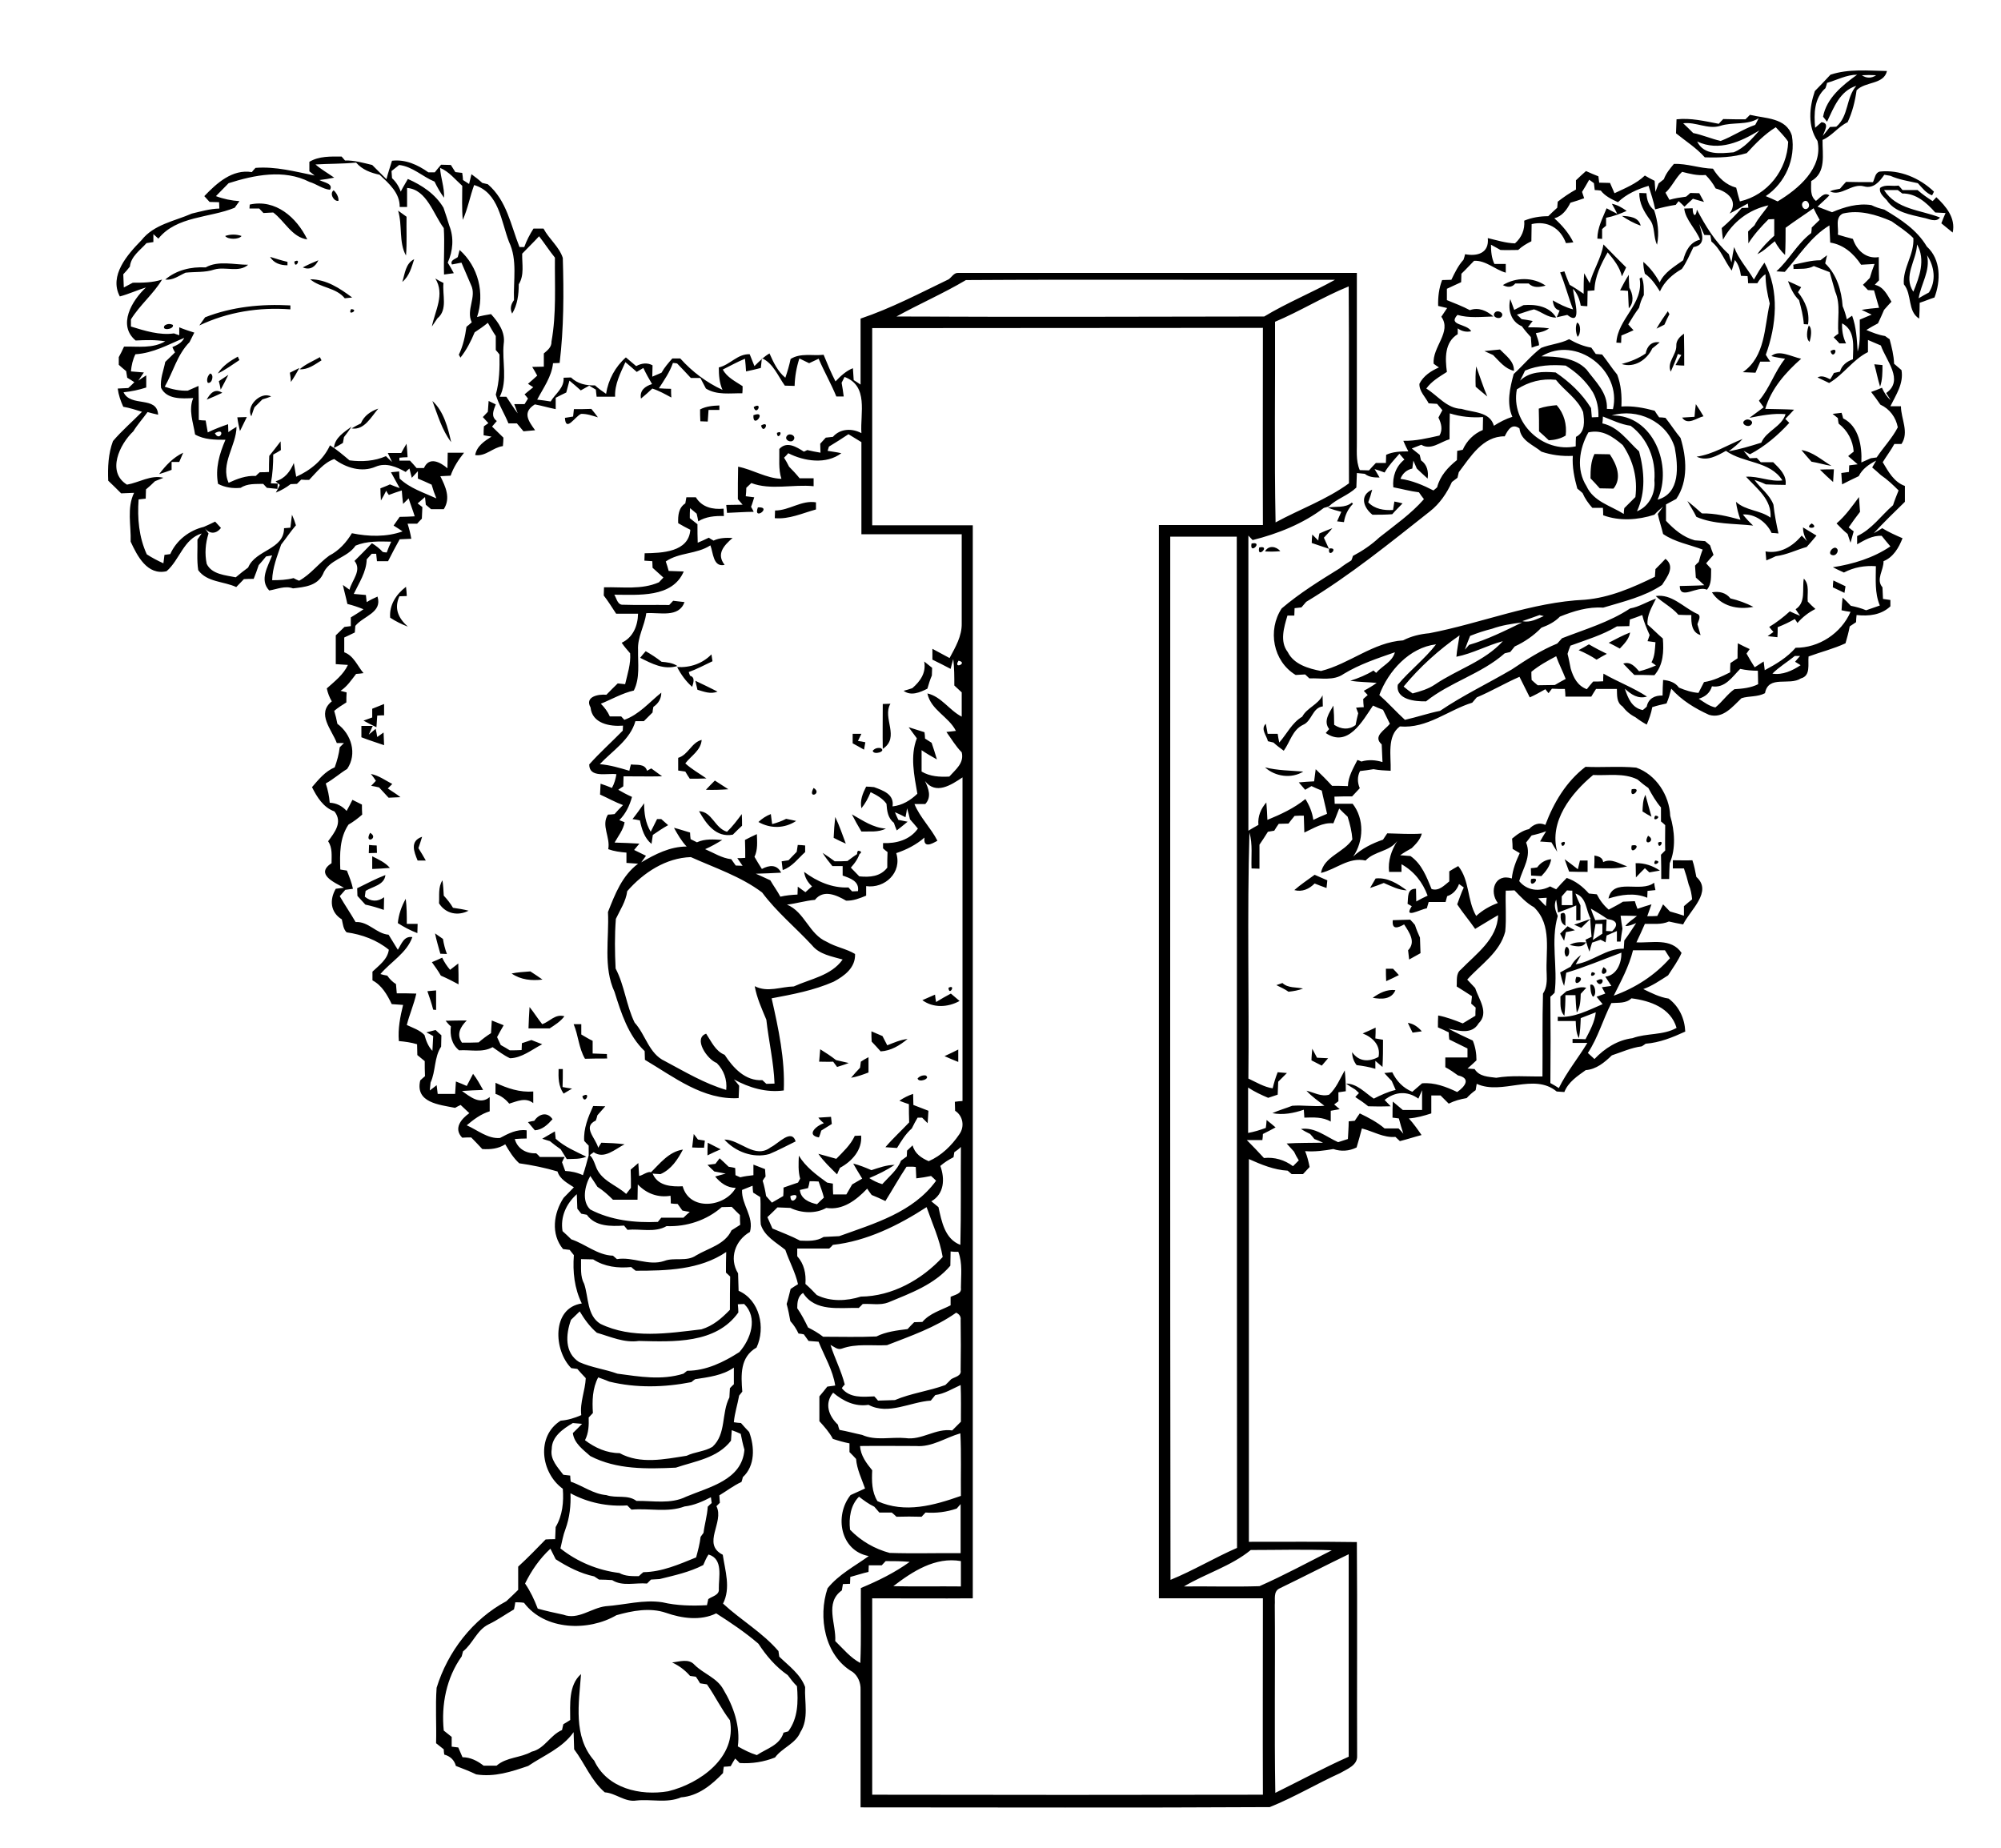 <?xml version="1.0" encoding="utf-8"?>
<!-- Generator: Adobe Illustrator 21.0.2, SVG Export Plug-In . SVG Version: 6.00 Build 0)  -->
<svg version="1.2" baseProfile="tiny" id="Layer_1" xmlns="http://www.w3.org/2000/svg" xmlns:xlink="http://www.w3.org/1999/xlink"
	 x="0px" y="0px" viewBox="0 0 758 700" overflow="scroll" xml:space="preserve">
<path d="M246.2,444.5c3.7-3.6,7.1-8.2,12.5-9c-2,3.8-4.4,7.5-8.5,9.3C249.2,444.8,247.2,444.6,246.2,444.5 M268.1,432.9
	c1.6,0.8,3.3,1.7,4.9,2.5c-1.7,0.7-3.4,1.5-5,2.3C268,436.1,268,434.5,268.1,432.9 M323.8,430.3c0.6,0,1.8-0.1,2.4-0.1
	c0.5,5.4-3.5,9.8-8,12.2c-0.3,0.6-0.9,1.9-1.1,2.5c-2.5-2.5-5.1-4.9-7.1-7.8c2.3,0.6,4.5,1.3,6.8,1.9
	C319.3,436.4,322.2,433.8,323.8,430.3 M292,434.6c2.8-1.3,7.8-7.2,9.4-2.2c-3.3,1.6-6.6,3.4-10,4.8c-6.1,1.7-12.9-0.9-17-5.5
	C280.4,431.7,285.9,439.3,292,434.6 M262.8,429.6c0.4,0.5,1.2,1.6,1.6,2.1c0.7,0.1,2,0.3,2.6,0.4c-0.1,0.7-0.2,2-0.3,2.7
	c-1.5,0-3,0-4.5-0.1C262.4,433,262.6,431.3,262.8,429.6 M205.4,431.4c1.6-0.9,3.2-1.9,4.8-2.8c0.1,0.7,0.2,2.1,0.3,2.8
	c3.4,3.1,7.6,4.8,11.6,6.8c-2.3,1-4.9,0.8-7.4,0.9c-0.8-1.2-1.5-2.5-2.3-3.7c-1.4-1-2.8-2-4.1-3.1
	C207.7,432.1,206.2,431.7,205.4,431.4 M310,423.4c1.6-0.1,3.2-0.2,4.8-0.3c0.1,0.7,0.2,2,0.3,2.7c-1.3,0.8-2.7,1.7-4,2.5
	c-0.2,0.7-0.6,2-0.9,2.6c-5-0.9-0.9-4.5,1.9-5.4C311.3,424.9,310.6,424.2,310,423.4 M202.4,424.6c1.7-2.6,4.9-3.6,6.9-0.6
	c-1.8,2-3.8,4-6.7,4.2c-0.9-1-1.7-2.1-2.6-3.1C200.6,424.9,201.8,424.7,202.4,424.6 M224.7,419c1.5,0,3.1,0.1,4.6,0.1
	c-1,1.1-2,2.3-3,3.4c-0.1,0.5-0.4,1.5-0.6,2c-5.2,2.4,0,6.7,0.9,10.3c0.4-0.6,0.8-1.3,1.2-1.9c3,0.1,5.9,0.2,8.8,0.6
	c-3.6,1.8-7.7,5.8-11.7,3c-0.5,0.3-1.4,1.1-1.9,1.4c0-1,0-2.9,0-3.9c-0.4-0.4-1.3-1.3-1.7-1.8C221,427.5,222.8,423.2,224.7,419
	 M340.7,417c1.6-1.1,3.4-2,5.2-2.6c0,1.4,0.1,2.8,0.1,4.2c1.9,0.7,3.8,1.5,5.7,2.2c-0.1,1.6-0.2,3.1-0.3,4.7
	c-0.5-0.5-1.6-1.6-2.1-2.1c-0.4,0-1.3,0-1.7,0c-0.8,1.3-1.5,2.7-2.2,4.1c-2.4,2.1-4,4.8-5.6,7.4c-1.5-0.1-2.9-0.2-4.4-0.3
	c2.8-3.3,6-6.2,9-9.4c-0.1-2.3-0.1-4.6-0.1-6.9C343.4,418,341.6,417.4,340.7,417 M220.6,415.3C224.2,413,221.5,419,220.6,415.3
	 M187.7,410.2c4.5,2.1,9.2,3.7,14.3,3.3c0,1.5,0,2.9,0,4.4c-2.9-2.3-6.1-0.7-9.1,0.2c-1.4-1.7-3.1-3-5.2-3.7
	C187.7,413,187.7,411.6,187.7,410.2 M350.6,407.4c2.3,1.2-2.8,3-3,1.1C348.4,407.7,349.4,407.3,350.6,407.4 M503.5,414.7
	c2.7-2.5,4.1-6,5.9-9.2c0.3,2.6,0.4,5.3,0.4,7.9c-0.7,0.1-2.1,0.3-2.8,0.4c0,0.9,0,2.6,0,3.4c-0.5,0.4-1.1,0.8-1.6,1.2
	c0.7,0.6,1.4,1.2,2.1,1.8c-0.9,0.1-2.6,0.5-3.4,0.6c0,1.4,0,2.7,0,4.1c-3-1.8-6.6-1.6-10-1.5c0-0.8-0.2-2.3-0.2-3
	c-3.8,1.3-7.9,2.1-11.9,1.3c2.4-1.1,5-1.8,7.5-2.8c4.1-0.3,8.1,0.4,12.2,0c-2.3-1.8-4.8-3.5-6.8-5.7
	C497.6,413.8,500.5,415.6,503.5,414.7 M211.6,405h1.6c0,2.3,0,4.5-0.1,6.8c0.9,0.2,2.7,0.5,3.6,0.6c-1.1,0.6-2.1,1.3-3.2,1.9
	C211.5,411.5,211.5,408.2,211.6,405 M326.1,402.2c0.9-0.6,1.9-1.2,2.9-1.7c0,1.9,0,3.9,0,5.8c-2.1,0.8-4.3,1.6-6.6,2
	c1.1-1.3,2.2-2.6,3.4-3.8C325.9,403.9,326,402.8,326.1,402.2 M497.1,397.3c0.6,1.1,1.2,2.3,1.8,3.4c1.4,0.1,2.8,0.1,4.2,0.2
	c-0.8,0.9-1.6,1.9-2.4,2.8c-1.3-0.7-2.6-1.3-3.9-2C496.8,400.3,497,398.8,497.1,397.3 M357.8,400.1c1.7-0.8,3.5-1.6,5.2-2.5
	c0,1.6,0,3.1,0,4.7C361.3,401.6,359.5,400.9,357.8,400.1 M310.3,402.2c0.1-1.6,0.3-3.1,0.4-4.7c2.1,1.3,4.1,2.6,6,4.1
	c1.6,0.4,3.2,0.7,4.8,1.1c-1.4,0.6-2.9,1-4.4,1.5c-0.4-0.5-1.1-1.5-1.5-2C313.8,402.3,312,402.2,310.3,402.2 M330.1,390.7
	c1.4,0.6,2.8,1.2,4.2,1.8c0.6,1.2,1.2,2.3,1.8,3.5c2.5-1,5-2.1,7.7-2.4c-2.9,2.4-6.3,4.5-10.2,4.7c-1.1-1.3-2.3-2.5-3.4-3.7
	C330.1,393.3,330.1,392,330.1,390.7 M516.2,391.5c1.6-0.7,3.3-1.4,4.9-2.2c0,1.4,0,2.7-0.1,4.1c1,0.2,1.9,0.3,2.9,0.5
	c0,3.4,0,6.9-0.2,10.3c-0.9-0.8-1.8-1.5-2.7-2.3c0,0.8,0,2.3,0,3c-2.3-0.7-4.7-1.1-7.1-1.4c-1.1-1.4-1.7-3.1-1.7-4.9
	c2.5,3.6,6.3,3.8,10,1.8C523.1,396,520,393,516.2,391.5 M533.3,387.5c2.2,0.3,3.9,1.6,5.3,3.2c-0.9,0.1-2.6,0.4-3.5,0.5
	C534.5,389.9,533.9,388.7,533.3,387.5 M217.3,388c0.7,0,2.2,0,2.9,0c0,1.3,0,2.6,0,3.9c1.4,0.8,2.8,1.7,4.3,2.4c0,1.6,0,3.2,0,4.8
	c1.8,0.1,3.6,0.1,5.4,0.2c0,0.4,0,1.3,0.1,1.7c-2.8,0-5.6,0-8.4,0.1C219.2,397,219.1,392.2,217.3,388 M168.8,386.7
	c2.7-0.1,5.4-0.1,8-0.1c-2.4,2.4-4,5.3-1.8,8.4c2.1,0,4.2,0,6.3-0.1c1.5-1.3,3.1-2.5,4.7-3.5c0.1-1.6,0.2-3.2,0.3-4.8
	c1.5,0.6,3,1.2,4.5,1.8c-0.9,1.5-1.7,3-2.5,4.5c0.5,1,0.9,2,1.4,3c1.1,0.6,2.3,1.3,3.4,2c1.5,0,3,0,4.5-0.1c0-0.7,0.1-2,0.1-2.6
	c1.2-0.4,2.4-0.8,3.6-1.2c1.4,0.5,2.7,1.1,4.1,1.6c-3.9,2-7.7,5.2-12.2,5.3c-2.4-1.1-4.4-2.7-6.6-4.2c-3.9,2.2-8.5,0.9-12.7,1.2
	c-2.8-2.3-3.5-5.6-3.1-9.1C170.2,388.4,169.3,387.3,168.8,386.7 M200.6,381.5c1.7,2.1,3.1,4.4,4.8,6.5c2.9-1,4.9-4,8.4-3
	c-1.5,2-3.6,3.3-5.6,4.6c-2.7,0-5.3,0-8,0C200.3,386.9,200.4,384.2,200.6,381.5 M349.4,378.9c1.6-0.7,3.2-1.4,4.8-2.1
	c0.1,0.9,0.2,1.9,0.4,2.8c1.8-1.1,3.7-2.2,5.6-3.2c1.1,0.9,2.2,1.9,3.3,2.8C359,381.7,353.5,381.9,349.4,378.9 M520,378
	c2.5-1.8,5.4-3.3,8.6-2.9C527.1,378.7,523.3,378.6,520,378 M161.9,375.5c0.8-0.1,2.5-0.2,3.3-0.3c0,2.5,0,5,0,7.4l-1.1-0.1
	C163.5,380.1,162.7,377.8,161.9,375.5 M593.4,375.5c2.5-0.6,4.9-2,7.5-1.3c-0.7,0.8-1.4,1.5-2.1,2.3c-0.1,2.4-0.1,4.9-1.5,7.1
	c-0.3-2.2-0.4-4.4-0.5-6.6c-1.3,0-2.6,0-3.8,0c0,2.6-0.1,5.2-0.4,7.8c-1.9-2-1.4-4.8-1.5-7.3C591.9,376.8,592.7,376.1,593.4,375.5
	 M359.3,374.2C362.3,372.7,359.5,377.6,359.3,374.2 M602.4,373.1c1.9-0.9,2.6,4.1,1,4.5C602.5,376.3,602.5,374.6,602.4,373.1
	 M483.5,373.2c0.8-0.3,1.5-0.5,2.3-0.8c2.1,2,5.2,1.5,7.8,2.1c-1.8,0.7-3.6,1-5.5,1.2C486.7,374.7,485.1,374,483.5,373.2
	 M604.7,371.6C609,369,606.6,375.3,604.7,371.6 M597.1,370.1C601.9,369.9,595.3,375.4,597.1,370.1 M603,368.3
	C606.3,368.5,601.5,371.3,603,368.3 M193.8,368.8c2.3-0.5,4.7-0.6,7.1-0.8c1.5,1,3.1,2,4.6,3.1C201.4,371.6,197.3,371.2,193.8,368.8
	 M525,367c0.7,0,2,0,2.7,0c0.6,0.6,1.7,1.8,2.2,2.4c-1.6,0.8-3.2,1.6-4.8,2.3C525,370.1,525,368.5,525,367 M607.4,366.4
	C611,368.4,604.9,370.9,607.4,366.4 M163.6,364.5c1.3-0.5,2.6-1.1,3.9-1.7c0.8,1.7,1.8,3.2,3,4.6c1-0.8,2.1-1.6,3.1-2.4
	c0.1,2.6,0.1,5.3,0.1,7.9c-2.2-1.2-4.4-2.3-6.7-3.3C166,367.8,164.8,366.2,163.6,364.5 M593.3,358.7c1.5,0,1.5,3.7,0,3.7
	C592.5,361.5,592.5,359.7,593.3,358.7 M594.6,358c1.9-1.2,4.1-1.1,6.2-1C599.4,359.3,596.7,358.4,594.6,358 M164.8,353.6
	c1,0.7,2,1.4,3,2.1c0.3,1.9,0.8,3.9,1.5,5.7c-0.6,0-1.9-0.1-2.5-0.1C166.1,358.7,165.3,356.2,164.8,353.6 M593.8,350.9
	c0.9,0.5,1.8,1,2.8,1.5c-0.8,0.2-2.5,0.6-3.4,0.7c-0.2,0.8-0.5,2.5-0.7,3.3c-0.5-0.9-1-1.8-1.5-2.7
	C591.9,352.8,592.8,351.9,593.8,350.9 M527.6,348.6c2.2-0.1,4.4-0.1,6.6-0.2c0.5,0.5,1.4,1.5,1.8,2c0.5,1.6,1.2,3.3,1.9,4.8
	c0.1,2,0.1,3.9,0.2,5.9c-1.4,0.8-2.9,1.6-4.3,2.4c-0.1-0.9-0.3-2.6-0.4-3.5c3.1-3.2,0.4-6.8-1.5-9.8
	C529.6,351.5,527.2,352.4,527.6,348.6 M591.2,346.2c2.8-1.7,1.4,3.1,1.9,4.5C591.2,349.9,591.1,348,591.2,346.2 M150.7,349.7
	c0.3-3.2,1.4-6.4,3-9.2c0.4,3.1,0.4,6.3,0.4,9.5c1.4,0,2.8,0,4.1,0c0,0.9-0.1,2.6-0.1,3.5C155.5,352.5,153,351.2,150.7,349.7
	 M609.3,340.4c1.7-8.1,12.3-2,17.3-6c0.1,0.7,0.3,2.1,0.5,2.8c-0.8,0.1-2.3,0.2-3,0.3c0,0.6-0.1,1.9-0.1,2.6
	C619.2,338.1,614.1,338.9,609.3,340.4 M166.3,342.2c0.2-2.9-0.4-6.1,1.3-8.7c0.3,1.9,0.4,3.8,0.5,5.8c1.3,1.4,2.5,2.9,3.5,4.6
	c2,0.3,4,0.6,5.9,1.1C173.5,347.1,168.8,346.2,166.3,342.2 M580,333C584.7,331.9,579,337.5,580,333 M521.1,332.8
	c4.5-0.5,8.4,2,11.8,4.5c-3.1-0.1-5.9-1.6-8.7-2.8c-1.7,0.7-3.4,1.3-5.2,1.9C519.7,335.2,520.4,334,521.1,332.8 M490.3,337.2
	c2.4-2.1,5.1-3.9,7.7-5.8c1.6,0.7,3.2,1.4,4.8,2.1c-0.1,0.7-0.2,2.2-0.3,2.9c-1.5-0.5-3-1.1-4.5-1.7
	C495.9,336.8,493.3,338,490.3,337.2 M135.3,336.5c3.5-1.7,7-3.6,10.7-5c-0.4,3.8-4.8,4.3-7.5,6c-0.1,0.5-0.2,1.6-0.3,2.2
	c2.3,1.9,4.9,2,7.3,0.2c0,1.6-0.1,3.2-0.1,4.8c-2.3-0.8-4.6-1.5-7-2c-1-1.1-2-2.2-3-3.3C135.4,338.4,135.3,337.4,135.3,336.5
	 M619.6,327c3.4-0.1,6.5,1,9.2,2.8c-1,0.2-3,0.5-4,0.7c-0.4-0.4-1.3-1.2-1.7-1.6c-1.2,1.2-2.3,2.3-3.4,3.5
	C619.7,330.6,619.6,328.8,619.6,327 M627,326C630.4,326.2,625.4,328.9,627,326 M592.7,325.5c1.7,1.2,3.3,2.5,5,3.8
	c0.2-0.8,0.6-2.4,0.8-3.3c0.7,0,2.1,0,2.9,0c0,1.4,0,2.9,0,4.3c-2.3,0-4.7,0-7-0.1C593.8,328.7,593.3,327.1,592.7,325.5
	 M582.3,328.6c1.3-1.8,3.1-2.9,5.3-3.1c-0.4,2.6-2,4.6-3.7,6.4c-1.3-0.1-2.6-0.1-3.9-0.2c0-0.7-0.1-2.1-0.1-2.8
	C580.5,328.9,581.8,328.7,582.3,328.6 M604,324.1c1.5,0.3,3.1,0.7,3.3,2.5c3.1-1.6,6.2,0.7,9.1,1.6c-4.1,1.1-8.3,0.7-12.5,0.7
	C604,327.4,604,325.8,604,324.1 M141,324.4c2.4,1.2,4.9,2.3,6.7,4.4c-2.2,0.2-4.4,0.3-6.7,0.4C141,327.5,141,325.9,141,324.4
	 M325,322.3C328.3,322.5,323.4,325.3,325,322.3 M618.1,320.3C622.8,319.3,617.1,324.9,618.1,320.3 M302.2,320.1
	c0.7,0,2.1,0.1,2.8,0.2c0,0.6,0,1.9,0,2.5c-2.7,2.4-4.9,5.6-8.5,6.8c-0.1-0.8-0.3-2.5-0.4-3.3c0.6-0.1,1.9-0.3,2.6-0.4
	c1-1.1,2.1-2.1,3.1-3.2C301.9,322,302.1,320.7,302.2,320.1 M139.8,320.1c0.7,0.1,2.1,0.2,2.9,0.2c0,0.7,0.1,2.1,0.1,2.8
	c-0.8,0-2.4,0.1-3.1,0.1C139.7,322.5,139.8,320.9,139.8,320.1 M628.1,319.2C631.1,317.8,628.2,322.6,628.1,319.2 M591.4,319.3
	C594.4,317.6,591.7,322.6,591.4,319.3 M582.1,319.3C582.7,319.9,582.7,319.9,582.1,319.3 M158.2,326c-1.4-3.4-3-7.4,1.7-9
	c-0.4,1.4-0.9,2.8-1.4,4.3c1,1.6,1.9,3.1,2.8,4.7C160.6,326,159,326,158.2,326 M624.3,316.6C627.9,318.6,621.8,321.1,624.3,316.6
	 M593.3,315.2C593.8,315.8,593.8,315.8,593.3,315.2 M140.2,315.5C143.8,317.6,137.7,320,140.2,315.5 M316.4,309.5
	c1.6,3.3,2.7,6.7,4,10.1c-1.6-0.7-3.1-1.4-4.6-2.2C315.9,314.8,316.1,312.1,316.4,309.5 M627,309C630.3,309.2,625.4,312,627,309
	 M322.7,308.5c4.1,2.3,8,5.1,12.9,5.4c-2.9,1.5-6.2,1-9.3,1.1C325,312.8,323.8,310.7,322.7,308.5 M287.3,311.4
	c1.4-1.3,2.9-2.3,4.7-3c0.1,1,0.4,2.9,0.5,3.8c1.8-0.5,3.6-1.1,5.3-2c1.3,0.3,2.6,0.5,3.8,0.8C297.2,313.9,291.9,314,287.3,311.4
	 M264.8,307.3c5,0.2,5.9,6.4,10.6,7.8c2.1-2,3.8-4.3,5.6-6.7c0.1,1.5,0.1,3,0.1,4.4c-1.2,1.1-2.4,2.3-3.5,3.4
	C271.2,317.4,267.5,312.1,264.8,307.3 M239.6,310.3c1.6-2,3-4,4.4-6c0,3.8,0.5,7.5,2.5,10.8c0.8-1.6,1.6-3.2,2.4-4.8
	c0.4,0,1.2,0,1.6,0c0.9,0.8,1.7,1.5,2.6,2.3c-2,1.1-3.9,2.4-5.8,3.7c-0.1,0.9-0.4,2.5-0.5,3.4c-2.7-2.2-3.7-5.6-4.4-8.9
	C241.6,310.6,240.3,310.4,239.6,310.3 M622.2,307.4c0.1-2.1,0.1-4.3,1.1-6.3c0.8,2.8,1.5,5.6,2.3,8.3
	C624.4,308.8,623.3,308.1,622.2,307.4 M618.1,299C622.8,298,617.1,303.6,618.1,299 M308.2,298.5C311.7,300.6,305.7,303,308.2,298.5
	 M267.4,299.2c1.1-1.2,2.2-2.3,3.4-3.5c1.7,1.1,3.4,2.2,5.1,3.3C273.1,299.2,270.3,299.3,267.4,299.2 M140.5,293.2
	c3,0.6,5.4,2.4,8.1,3.8c-0.4,0.4-1.3,1.3-1.7,1.7c1.6,1.1,3.3,2.1,4.8,3.3c-1.5,0.1-3,0.1-4.5,0.2c-1.2-1.3-2.4-2.6-3.6-3.9
	c-0.8-0.2-2.3-0.5-3-0.6c0.6-0.6,1.2-1.3,1.8-1.9C141.9,295,141,293.8,140.5,293.2 M479.2,290.7c4.7,1.2,9.6,1.2,14.5,1.6
	C489.2,295.1,483,294.2,479.2,290.7 M333.6,283.4c2.4,1.3-2.8,2.8-3,1C331.4,283.5,332.4,283.2,333.6,283.4 M256.9,287.1
	c3.9-1.2,5-5.8,8.9-6.8c-0.3,4-4,6-6.2,8.9c2.4,2.2,5.3,3.8,8,5.7c-2.1,0.1-4.2,0.1-6.3,0.1c-0.6-0.9-1.2-1.8-1.7-2.7
	c-0.7-0.1-2-0.3-2.7-0.4C256.9,290.4,256.9,288.7,256.9,287.1 M323,278c0.8,0,2.5,0,3.3,0c-0.4,0.9-0.9,1.8-1.3,2.7
	c0.7,0.1,2.1,0.3,2.8,0.5c-0.2,0.9-0.3,1.9-0.5,2.8c-1.4-0.8-2.8-1.6-4.3-2.4C323,280.4,323,279.2,323,278 M136.9,275
	c1.1,0,3.2,0,4.3,0c-0.4,0.8-1.1,2.5-1.5,3.3c0.6-0.5,1.9-1.6,2.6-2.2c0.2,0.8,0.5,2.3,0.6,3.1c0.6-0.4,1.8-1.3,2.4-1.7
	c0.1,1.6,0.1,3.2,0.2,4.8c-2.9-1-5.8-1.9-8.6-3C136.9,277.9,136.9,276.4,136.9,275 M334.4,266.7c0.7,0,2.2-0.1,2.9-0.1
	c-3.2,5.4,3.8,12.7-2.9,17.1C334.3,278,334.4,272.4,334.4,266.7 M141,268.5c1.5-0.6,3-1.2,4.5-1.8c0,1.4,0,2.9,0,4.3
	c-0.7,0-2,0-2.6,0.1c-0.1,1.5-0.2,3-0.3,4.4c-1.6-0.8-3.3-1.6-4.9-2.5c1.1-0.4,2.2-0.8,3.3-1.2C141,270.7,141,269.6,141,268.5
	 M493.3,271.5c1.8-3.4,6-4.5,7.7-8.1c0,1.4,0.1,2.8,0.1,4.2c-4,0.5-4.1,5.6-7.5,7c-4,1.9-4.9,6.5-7.3,9.8c-1.4-1-2.7-2-3.9-3.1
	c-0.5-0.1-1.6-0.4-2.1-0.5c-0.5-2.2-2.9-4.6-0.8-6.6c0.2,0.9,0.5,2.8,0.7,3.8c1.3,0,2.5,0,3.8,0c0.1,0.8,0.4,2.5,0.6,3.3
	C487.5,278,489.4,273.8,493.3,271.5 M264.2,261.3c-0.3-1.1-0.5-2.3-0.8-3.4c2.8,1.3,5.6,2.7,8.4,4.1
	C269.2,263.1,266.6,262,264.2,261.3 M350.1,250.6c1,0.8,2,1.6,3,2.4c0,0.7-0.1,2.2-0.1,2.9c-0.7,1.6-1.2,3.3-1.7,5
	c-2.8,1.4-6.2,2.9-9,0.8c0.8-0.2,2.5-0.7,3.3-1C348.6,258.1,350.9,254.9,350.1,250.6 M256.5,252.7c4.9,0.3,9.6-1.3,13-4.8
	c0.1,0.6,0.3,2,0.4,2.6c-3,1.4-5.9,3-9,4.1c0.1,0.4,0.4,1.1,0.5,1.4c2.1,0.6,1.2,2.8,0.8,4.2C259.9,258.2,258,255.6,256.5,252.7
	 M244.6,246.7c2.1,1.2,4.1,2.5,6,4c2.1,0.2,4.2,0.4,6,1.6c-5.1,1.6-9.7-0.9-14.1-3.1C243,248.6,244,247.3,244.6,246.7 M598,246.3
	c1.3-0.7,2.6-1.4,3.9-2.2c2.2,1.3,4.5,2.5,6.8,3.6c-1.3,0.7-2.6,1.4-3.9,2.2C602.7,248.5,600.4,247.3,598,246.3 M609.4,243.5
	c2.7-1.4,5.3-2.8,8.1-3.9c-0.4,2.5-2.2,4.3-3.9,6.1C612.2,244.9,610.8,244.2,609.4,243.5 M627.2,225.8c6-0.9,10.4,4.2,15.4,6.6
	c2.2,0.7,0.8,2.6,0.4,4.1c0.4,1.4,0.8,2.7,1.2,4.1c-3.4-1-3.6-4.6-3.5-7.6c-1.6,0-3.3,0-4.9-0.1C633.3,230,629.9,228.4,627.2,225.8
	 M648.5,224.4c2.7-0.5,5.3,0.1,7,2.3c3,0.7,6,1.8,8.7,3.2C658.3,231.1,652,229.7,648.5,224.4 M147.8,234c-0.4-4.8,2.3-8.9,6-11.7
	c0.1,0.9,0.3,2.7,0.3,3.5c-0.7,0-2.1,0.1-2.8,0.1c-2.1,4.6-0.4,8.3,3.2,11.5C152.2,236.5,149.9,235.4,147.8,234 M694.5,219.9
	c1.5,0.7,3.1,1.5,4.6,2.2c-0.1,0.6-0.3,1.9-0.4,2.5c-1.5-0.7-2.9-1.4-4.4-2.1C694.3,221.8,694.4,220.5,694.5,219.9 M683.3,219.2
	c2.3,2.3,1.2,5.8,1.5,8.7c0.9,1,1.9,1.9,2.9,2.8c-2.6,1.3-4.9,3.1-6.8,5.3c-0.3-0.5-0.7-1-1-1.5c-2.1,1.2-4.2,2.2-6.5,3.1
	c0,1.3,0,2.6-0.1,3.8c-0.9-0.1-2.8-0.3-3.7-0.4c0.6-0.4,1.7-1.2,2.2-1.6c-0.6-0.6-1.1-1.3-1.6-1.9c2.8-1.7,5.4-3.7,7.8-5.9
	c1.3,0.6,2.6,1.2,3.9,1.7c-0.6-0.8-1.1-1.6-1.7-2.5C684.2,228.2,682.6,223.2,683.3,219.2 M503.5,207.8
	C507.5,207.2,502.8,211.9,503.5,207.8 M695.3,207.5c1.8,0.6,0.4,3.3-1.2,2.8C692.2,209.9,693.9,207.3,695.3,207.5 M479.2,208.9
	c1.3-2.4,4.2-2,5.8-0.1C483,209,481.1,209,479.2,208.9 M477,207.4C481.6,206.4,476,212,477,207.4 M474.1,205.9
	C478.8,204.9,473.2,210.5,474.1,205.9 M684.5,205c-0.9-1.6-1.5-3.3-1.5-5.2c1.7,1,3.4,2.1,5.1,3.1c-1.2,1.4-2.4,2.9-3.7,4.3
	c-3.9,1.1-7.6,3-11.7,3.5c-1.2,0.6-2.4,1.1-3.6,1.6c-0.1-0.8-0.2-2.6-0.3-3.4c5.5,1,10.3-1.9,13.7-6
	C683.2,203.6,683.9,204.3,684.5,205 M499.8,202.1c1.6-0.7,3.2-1.4,4.9-2c-1,1.3-2.1,2.4-3.2,3.6c0.6,1.4,1.3,2.8,1.9,4.2
	c-2.2-0.7-4.3-1.5-6.5-2.2c0-0.8,0.1-2.4,0.2-3.2c0.8,0.8,1.5,1.5,2.3,2.3C499.4,204,499.6,203.1,499.8,202.1 M686.3,198.3
	C689.7,200.4,682.8,200.6,686.3,198.3 M77.2,199.6c1.4-0.6,2.9-1.3,4.3-2c0.7,0.8,1.5,1.6,2.2,2.4C81.7,202.6,79,202.3,77.2,199.6
	 M287.1,192.2C292.8,191.9,285.1,197.6,287.1,192.2 M293.6,193.4c5.4,0,10-4,15.5-3.1c0,0.7,0,2.1,0,2.7c-5.1,1.4-10.2,3.8-15.6,3.3
	C293.5,195.6,293.6,194.1,293.6,193.4 M503,192.3c3-0.6,6.5,0.3,9.1-1.9c0.1,0.1,0.3,0.3,0.4,0.5c-1.9,1.9-3,4.3-3.4,6.9
	c-0.9-0.1-1.7-0.2-2.6-0.3c0.5-1.2,1.1-2.4,1.6-3.6C506.5,193.5,504.7,193,503,192.3 M695.7,198.3c3.4-2.9,5.9-6.5,8.5-10
	c0.1,1.9,0.3,3.7,0.4,5.6c-1.5,1.9-2.9,3.9-4.3,5.9c0.6,0.5,1.2,1,1.9,1.5c-0.4,1.5-0.8,2.9-1.2,4.3c-0.3-0.8-0.8-2.4-1.1-3.3
	C698.3,201,697,199.6,695.7,198.3 M519.9,195c-3.3-2.6-5.1-7.3-0.1-9.5c-0.4,1.6-0.9,3.2-1.5,4.8c2.5,2.6,6,3.1,9.4,2.9
	c0.1-0.8,0.4-2.4,0.5-3.2c1,0.2,2.1,0.4,3.1,0.7c-1.3,1.4-2.7,2.7-3.9,4.1C524.9,195,522.4,195,519.9,195 M689.4,177.9
	c1.8-0.1,3.5-0.1,5.3-0.1c-0.1,1.6-0.2,3.2-0.3,4.8C692.7,181.1,691,179.5,689.4,177.9 M604,172c1.9,0,3.9,0.1,5.8,0.1
	c2.6,3.8,4.7,9,1.4,13c-1.8,0-3.5-0.1-5.2-0.1c-1.2-1.3-2.3-2.6-3.5-3.8C602.5,178,602.6,174.8,604,172 M60.3,179.6
	c2.5-3.3,5.3-6.3,9.1-8.1c-0.5,1.2-1,2.3-1.5,3.5c-0.7,0-2.2,0-2.9,0c0,0.8,0,2.3,0,3C63.5,178.6,61.9,179.1,60.3,179.6
	 M682.4,170.5c4.4,0.7,7.7,3.8,11.4,6c-2.6-0.4-5.1-1.2-7.6-1.6C684.9,173.4,683.6,172,682.4,170.5 M298.1,165.1
	c1-1.3,3.7,0,2.5,1.6C299.6,168,296.9,166.6,298.1,165.1 M294.3,164C297.3,162.5,294.5,167.4,294.3,164 M126.5,169.7
	c0.3-3.9,3.9-6,6.7-8.1c-0.9,1.4-1.9,2.7-2.9,4c-0.1,0.6-0.3,1.7-0.4,2.2C128.8,168.5,127.7,169.1,126.5,169.7 M288.3,161.2
	C292,159,289.2,165,288.3,161.2 M661.2,159.1c1-0.6,3.2,0.3,2.3,1.6C662.3,162.5,658.8,160.3,661.2,159.1 M89.9,158.1
	c0.9,0,2.7-0.1,3.6-0.1c-0.9,1.8-1.7,3.5-2.6,5.3C90.5,161.5,90.1,159.8,89.9,158.1 M285.4,157.3
	C290.9,155.2,285.1,162.9,285.4,157.3 M217.4,155c2.2,0,4.4,0,6.6-0.1c0.9,1.1,1.7,2.1,2.5,3.2c-2.1-0.6-4.2-1.4-6.4-1.3
	c-2.3,1-5.8,7.1-6.1,1.5c0.8-0.1,2.3-0.4,3.1-0.5C217.2,157.1,217.3,155.7,217.4,155 M136.7,160.4c1.2-2.9,3.7-4.6,6.6-5.6
	c-2.7,3.1-5.3,8.3-10.1,7.5C134.3,161.6,135.5,161,136.7,160.4 M642.4,153.1c1,1.5,2,3,2.9,4.6c-2.6,0.6-6,3.6-8.1,0.5
	c1.5-0.1,3.1-0.2,4.7-0.3C642,156.3,642.2,154.7,642.4,153.1 M582.9,154.8c2.2-0.8,4.5-1.1,6.8-1.3c2.8,3.2,3.9,7.3,3.4,11.5
	c-1.9,1.2-4.2,1.7-6.4,1.8c-1.2-1.2-2.5-2.3-3.7-3.4C583,160.6,583,157.7,582.9,154.8 M285.5,154.2
	C289.2,152,286.5,157.9,285.5,154.2 M265.2,155.1c2.3-1.2,4.8-1.4,7.3-1.5l0,1.7c-1.4,0-2.8,0-4.1,0c-0.1,1.5-0.2,2.9-0.3,4.4
	c-0.7,0-2.1-0.1-2.8-0.1C265.2,158,265.2,156.6,265.2,155.1 M163.8,151.9c4.3,3.9,5.9,10.2,7.1,15.6
	C167.4,162.9,165.8,157.2,163.8,151.9 M144.3,154.2C144.9,154.8,144.9,154.8,144.3,154.2 M185.1,151.9c0.7,0.3,2,1,2.7,1.3
	c-0.8,2.2-2,4.5,0.4,6.3c-0.6,0.7-1.2,1.4-1.8,2.1c1.4,1.4,2.9,2.8,4.3,4.2c0,0.8-0.1,2.4-0.2,3.2c-3.8,0.5-6.5,4-10.5,3.4
	c0.6-3.4,3.5-5.3,6.2-7c-0.8-0.1-2.3-0.4-3-0.5c0-1.1,0-2.3,0.1-3.4c0.4-0.3,1.3-0.9,1.7-1.2c-0.5-0.6-1.6-1.7-2.1-2.3
	c0.5-0.5,1.4-1.5,1.9-2C184.9,155,185,152.9,185.1,151.9 M95.2,157.7c-2.2-3.8,3.6-9.6,7.5-7.5c-0.8,0.3-2.5,0.9-3.3,1.1
	c-1,1-2,2-3,3C96,155.2,95.5,156.9,95.2,157.7 M78.3,151.4c1.3-2.4,3.1-4.4,5.9-2.6C82.3,149.7,80.3,150.6,78.3,151.4 M82.9,144.4
	c1.2-0.8,2.4-1.6,3.6-2.4c-0.9,1.9-1.9,3.7-2.9,5.6C83.5,146.8,83.1,145.2,82.9,144.4 M79.6,141.5c1.6,0.3,0.8,4-0.9,3.5
	C78.1,143.9,78.7,142.3,79.6,141.5 M559.2,138.8c1.4,3.8,2.6,7.7,4.2,11.4c-1.5-1.2-3-2.5-4.4-3.7
	C558.9,144,558.9,141.4,559.2,138.8 M109.8,141.2c1.2-0.6,2.4-1.2,3.6-1.8c-1,1.8-2,3.6-3.2,5.3C110.2,143.9,110,142.1,109.8,141.2
	 M710,138c0.8,0.1,2.3,0.2,3.1,0.3c0,2.8,0,5.6-0.9,8.2C711.3,143.6,710.8,140.8,710,138 M113.5,139.9c2.3-2,5.1-3.1,7.7-4.6
	c0.1,0.3,0.4,0.9,0.6,1.2C119.2,138.1,116.7,140.1,113.5,139.9 M82.5,141.5c1.8-2.9,4.7-4.8,7.6-6.4c0.1,0.3,0.4,1,0.6,1.3
	C88,138.2,85.4,140.1,82.5,141.5 M671,134.9c2.8-2.6,7.8,0.3,11.3,1c-5.9,5.2-11.3,11.3-13.6,19c3.6,0.1,7.2,0.1,10.9,0.3
	c-1.1,1.2-2.2,2.4-3.3,3.5c0.5,0.5,1,1,1.5,1.5c-4.3,4.7-9.2,8.9-14.9,11.9c-0.6-0.3-1.8-1-2.4-1.3c0.7,0.9,1.5,1.8,2.3,2.8
	c0.7,0,2.1-0.1,2.7-0.1c0.4,0.4,1.1,1.2,1.5,1.6c1.6,0,3.1,0,4.7,0c2.4,2.4,5.2,4.9,4.7,8.6c-2.5,0-5-0.1-7.5-0.2
	c-1.4-0.7-2.8-1.2-4.3-1.7c2.3,3.2,5.8,5.6,7.2,9.4c0.4,3.7,1.1,7.3,1.9,10.9c-0.7-0.1-2-0.2-2.6-0.2c-1.9-4.1-6.3-7.3-10.9-7
	c1.2,1.5,2.5,2.9,3.9,4.2c-7.2-0.8-14.9-0.4-21.5-3.3c-1-2.1-2.3-4-3.4-6c1.9,1.5,3.7,3.1,5.5,4.7c5-0.1,9.8,1.1,14.6,2.4
	c-0.8-2.2-1.4-4.5-1.7-6.8c3.7,3.4,9.1,3.1,13.1,6c0.5-6.9-5.2-11-9.3-15.5c4.7-0.3,9.1,2,13.8,1.4c-4.8-7.5-14.7-6.4-21.4-11.2
	c-3.4,1.9-7.2,4.1-11.1,2.2c6.3-0.9,11.6-4.4,17.4-6.7c-1.5,1.8-3.4,3.3-5.3,4.7c4.2-0.8,8.3-2,12.4-3.3c1.9-4.5,7.6-5.9,9.2-10.8
	c-4.6-0.4-9.2,0.5-13.7,1.4c1.8-1.4,3.6-2.6,5.4-4c-0.6-0.8-1.2-1.7-1.8-2.5c4.1-4.7,5.9-11,9.9-15.9
	C674.4,135.6,672.7,135.4,671,134.9 M693.4,133C697.1,130.8,694.4,136.8,693.4,133 M562.3,133c2-0.2,3.9-0.4,5.9-0.6
	c2.3,2.4,5.4,4.4,5.3,8.1c-3.4-0.8-5.5-3.6-7.9-6C564.5,134,563.4,133.5,562.3,133 M623.4,133.9c0.5-2.8,2.3-4.7,5.3-4.2
	c-0.9,0.8-1.8,1.5-2.8,2.3c-2,4.3-6.8,7.5-11.6,5.9C617.6,137,620.7,135.8,623.4,133.9 M635,131c-0.1-2.1,1.4-3.5,2.9-4.6
	c0.1,4,0.1,8.1,0.1,12.1c-0.8,0-2.5-0.1-3.3-0.2c0.7-1.3,1.4-2.5,2.2-3.8c-0.3-0.1-1-0.3-1.3-0.4c-0.8,2.3-1.7,4.5-2.7,6.7
	C631.3,137.3,635.1,134.4,635,131 M685.2,123.3c1.4,1.1,0.8,4.5,0.3,6.2C684,128.4,684.5,125,685.2,123.3 M62.4,123.3
	c1-0.7,2.1-0.7,3.1-0.2C66,124.9,60.8,125.4,62.4,123.3 M597.4,122.2c1.6,0.5,1.4,4.6,0.2,5.4C596.9,126,596.7,123.8,597.4,122.2
	 M627.5,124.5c1.3-2.3,2.8-4.5,4.3-6.6c0.1,0.3,0.4,0.8,0.6,1.1c-0.7,1.3-1.3,2.6-1.9,4C629.5,123.5,628.5,124,627.5,124.5
	 M566.2,118.5c0.9-1.3,3.8-0.1,2.6,1.5C567.8,121.2,565,120,566.2,118.5 M133,117.1C136.3,117.3,131.4,120,133,117.1 M77.7,120.2
	c10.2-4,21.3-5.1,32.3-4.5l0,1.5c-11.9-0.9-23.8,1-34.5,6.1C76.3,122.2,77,121.2,77.7,120.2 M576.5,123.6c-4.1-1.7-5.4-6.2-4.4-10.3
	c0.4,1,1.1,3.1,1.5,4.1c1.2-0.6,2.3-1.2,3.5-1.8c4.6-0.4,9.8,0.4,12.4,4.7c-3.2,0.1-5.5-2.2-8.4-3.1c-2.2,0.5-4.3,1.4-6.5,2
	c0.5,0.4,1.4,1.3,1.8,1.7c1.4,0.2,2.8,0.4,4.2,0.7c-0.5,0.6-1.4,1.8-1.8,2.4c2.7,0,5.3,0,8,0.4c-1.5,1.1-3.2,1.5-5,1.8
	c0.4,1.5,1.2,3,1.2,4.6c-0.7,0.2-2.1,0.6-2.8,0.9c-0.1-1.3-0.2-2.6-0.3-4C578.7,126.4,577.5,125,576.5,123.6 M677.3,106.5
	c1.7,0.7,3.3,1.5,5,2.3c-0.3,0.5-0.9,1.4-1.2,1.9c2.8,3.5,4.5,7.6,3.8,12.2l-1.6-0.1c-0.2-3.1-1-6.1-1.8-9.1
	C679.4,111.7,678.3,109.1,677.3,106.5 M569.3,108c4.9-3,11.4-3.1,16.2,0.2c-2.2,0.6-4.7,1-6.4-0.8c-1.7,0-3.4,0-5.1,0
	C572.7,109,571,108.9,569.3,108 M164.9,105.5c1,0.6,2,1.2,3.1,1.7c-0.5,4.5,1.7,10.1-2.3,13.4c-0.7,1-1.4,2.1-2.1,3.1
	C164.8,117.7,168.6,111.5,164.9,105.5 M117.5,105.8c6.1,0,11.2,3.4,15.9,6.9c-0.7,0.1-2.1,0.2-2.8,0.3
	C127.3,108.9,121.4,109.1,117.5,105.8 M621.1,105.5c0.2-0.1,0.6-0.3,0.8-0.5c0.9,2.2,0.8,4.5,0.8,6.8c-0.9,1.5-1.4,3.1-1.8,4.8
	c-1.5,2-2.8,4.1-4.1,6.3c0.5,0.6,1.5,1.7,2,2.2c-1.5,0.7-3.1,1.4-4.6,2c0,0.7-0.1,2.1-0.1,2.8l-1.8-0.1
	C612.8,120.7,622.8,115.1,621.1,105.5 M613.7,110c1-2,2.1-4,3.3-5.9c0,1.2,0.1,3.6,0.2,4.9c1.4,2.4,1.9,5.6-0.2,7.8
	c-0.1-2.2-0.2-4.4-0.3-6.6C616,110.1,614.4,110,613.7,110 M77.9,101.3c4.8-2.7,10.8-1,16.1-1c-3.5,3.1-8.6,0.6-12.8,1.8
	c-3.5,1.2-7.3,0.8-10.9,1.2c-2.5,1.1-4.8,3-7.7,2.6C66.8,102.3,72.4,101,77.9,101.3 M152.4,106.8c1-3.1,1.2-7,4.5-8.6
	C155.9,101.2,155.1,104.6,152.4,106.8 M114.7,101.3c1.9-1,3.9-1.9,5.9-2.7C119.5,101,117.5,102.5,114.7,101.3 M111.5,99.1
	C114.5,97.5,111.7,102.4,111.5,99.1 M102.3,97.3c2.2,0.7,4.4,1.4,6.6,1.9l0,1.3C106.2,100.5,103.7,99.7,102.3,97.3 M607.4,92.6
	c2.8,2.9,5.7,5.8,8.6,8.7c-0.5,1.1-1.1,2.3-1.6,3.4c-0.8-3.5-3.1-6.4-5.4-9.1c-2.5,4.4-4.9,9.2-5,14.4c-0.6,0-1.9,0.2-2.6,0.2
	c0,1.9-0.1,3.9-0.1,5.8c-0.6,0-1.9-0.1-2.5-0.2c-0.4-2.4-1.3-4.6-2.9-6.4c0,2.8,4,14.8-2.2,9.9c-1.3,0.3-2.7,0.6-4,0.9
	c0.4-0.9,0.8-1.7,1.1-2.6c-1.9-0.4-2.4-2.1-2.6-3.8c2.5,1.4,5,2.7,7.7,3.4c-1.8-4.6-3-9.4-4.9-14c0.4-0.1,1.2-0.3,1.6-0.4
	c0.6,1.7,1.3,3.4,2,5.1c1.8,1,3.5,2.2,5.3,3.4c0-2.6,0-5.2,0.2-7.8c0.7,1.3,1.4,2.5,2.1,3.8C603.5,102.3,606.6,97.8,607.4,92.6
	 M85.3,89.4c1.9-0.7,4.3-0.7,6.2,0C90.5,90.8,86.3,90.8,85.3,89.4 M614.4,81.8c2.7,0.1,6.4,0.4,7.1,3.7
	C619,84.6,616.6,83.3,614.4,81.8 M638,79l3.2-0.1c0,3.1,1.3,3.5,1.6,0.5c3.2,6.1,6.9,12.2,12.1,16.9c0.3,1,0.6,2.1,1,3.1
	c0.3-2,0.6-3.9,1-5.8c1.7,4.6,5.1,8.2,7.5,12.3c1.3-2.2,2.5-4.4,4-6.4c5.8,10.6,4.5,24,0.5,34.9c0.5,0.9,1.1,1.7,1.7,2.6
	c-1.3,0-2.6,0-3.8,0c-0.6,1.4-1.2,2.8-1.8,4.2c-1.6-0.1-3.2-0.1-4.8-0.2c8.6-6,8.1-16.9,10.2-26c-0.9-3.6-1.6-7.3-1.6-11.1
	c-1.3,0.8-2.3,2-3.1,3.4c-1.2,0-2.3,0-3.5,0c0-0.7-0.1-2.1-0.2-2.7c-0.6,0-1.9-0.1-2.5-0.1c-0.3-2.2-0.9-4.3-2.3-6
	c-0.3,1-0.9,3-1.2,4c-2.7-3.5-4.1-8.1-7.7-11c-0.1-0.6-0.3-1.8-0.4-2.4c-0.6,0-1.7-0.1-2.3-0.1c-0.6-1.4-1.2-2.7-1.9-4.1
	c1,3.5,2.8,7.9-2.2,8.7c-1.4,2.8-2.6,5.8-4.4,8.3c-3.5,2-6.6,4.7-8.3,8.5c-1.6-2.5-3.2-5-5.7-6.7c-0.4-1.5-0.6-3-0.6-4.5
	c2.6,2.2,4.6,4.9,6.2,7.8c1.8-3.9,5.6-6,8.9-8.4c0.9-3.5,2.6-6.9,6.4-7.8C642.4,86.7,638.5,83.3,638,79 M150.8,79.8
	c1.1,0.8,2.1,1.5,3.2,2.3c-0.1,4.9,0.2,9.8-0.2,14.7C151,91.9,152.5,85.3,150.8,79.8 M610.6,77.2c2.1,0.4,3.9,1.5,5.6,2.7
	c-2.5,1.1-5.1,2.1-7.8,2.6c0,1,0,2,0,3c-0.4,0.3-1.2,1-1.5,1.3c0,0.9,0,2.8,0,3.7l-1.8-0.1c0-4.1,2-7.8,3.5-11.5
	c1.3,0.7,2.6,1.4,4,2.1C612.2,80,611.1,78.1,610.6,77.2 M94.6,77.5c9.8-2.2,17.8,4.9,21.8,13.2c-5.8-0.8-8.5-6.9-12.9-10.2
	c-1.3,0.1-2.5,0.1-3.7,0.2c-0.4-0.4-1.2-1.3-1.6-1.7c-0.9,0-2.8,0-3.7,0L94.6,77.5 M621,73.1c0.7,0,2,0.1,2.7,0.1
	c0.1,2.5,0.9,4.9,2.9,6.4c1.4,4.2,2,8.7,1.1,13.1c-1.5-3-0.6-6.8-2.8-9.6C622.8,80.2,620.9,77,621,73.1 M128.2,76.1
	c-1.8,0.3-3.5-2.9-1.8-4C127.4,73,128.4,74.7,128.2,76.1 M712.2,71.2c1.9-1.5,4.7-0.5,7-0.9c0.4,0.4,1.2,1.3,1.5,1.7
	c1.9,0,3.8,0,5.7,0c1.8,1.6,3.7,2.9,5.7,4.2c0.4-0.4,1.1-1.1,1.4-1.5c3.7,3.5,7.4,7.9,6.2,13.4c-1.4-1.1-2.8-2.3-4.3-3.5
	c0.5-1.3,1-2.6,1.6-3.9c-1.3-0.1-2.6-0.1-3.9-0.2c-3.2-3.6-7.2-7.3-12.5-7.2c-0.4-0.3-1.3-1-1.7-1.3c-1.7,0-3.5,0-5.2,0
	c4.7,7.4,13.8,7.5,21.2,10.4c-1.6,2.1-4.3,0.4-6.3,0.1c-5-1.2-10.9-2.1-13.9-6.7C713.6,74.6,711.7,73.1,712.2,71.2 M709.5,69
	c0.7-1.4,0.8-3.6,2.6-4c7.5-0.8,15.1,2.4,20.5,7.6c-0.2,0.4-0.5,1.1-0.7,1.4c-2.3-0.8-3.8-2.9-5.4-4.6c-3.5-0.8-7.1-1.3-10.4-2.8
	c-0.8-0.1-1.6-0.3-2.3-0.4c-1.8,2.6-4.1,5.4-7.7,4.4c-4.7-1.3-8.6,4-12.9,1.9c1.2-0.6,2.5-0.7,3.8-1c0.8-0.9,1.5-1.8,2.3-2.6
	C702.5,69,706,69,709.5,69 M195.2,607c-0.1,0.7-0.3,2-0.5,2.7c-3.3,1.9-6.3,4.1-9.7,5.7c-4.4,2.2-5.9,7.3-9.6,10.2
	c-0.1,0.5-0.4,1.4-0.5,1.9c-5.8,8.1-7.8,18.3-6.8,28.1c1,0.8,2,1.6,3,2.4c0,1.2,0,2.5,0,3.7c0.6,0.1,1.9,0.2,2.5,0.3
	c0.5,1.2,1.1,2.5,1.6,3.7c3,0,5.7,1.4,8,3.2c1.6,0,3.3,0,4.9,0c3.8-3.3,9.1-2.9,13.3-5.3c4.9-1.1,7-6.3,11.5-8.2
	c0.1-0.6,0.4-1.7,0.5-2.2c0.9-0.5,1.8-1.1,2.6-1.6c0-5.8-0.7-13.2,4.1-17.4c-0.8,11-3.1,23.6,5,32.8c4.9,10.5,17.4,13.4,28,11.6
	c12-2.9,26.1-12.9,23.4-26.9c-3.3-4.3-5.6-9.2-8.7-13.6c-0.6-0.1-2-0.3-2.6-0.4c-0.5-0.8-1-1.7-1.6-2.5c-0.5-0.1-1.7-0.2-2.2-0.3
	c-1.9-2.2-4.2-3.9-6.8-5.1c2.8-0.3,6.3-1.6,8.5,0.9c3.4,3.4,8.5,4.9,10.9,9.3c3.9,6.5,6.5,14,5.5,21.6c2.3,1.3,4.6,2.5,7.2,3.3
	c3.7-2.5,8.7-3.7,10.1-8.5c0.5-0.1,1.3-0.4,1.8-0.5c3.7-5,3.8-11.2,3.3-17.1c-1.3-1.3-2.4-2.7-3.5-4.2c-4.5-3.1-8.1-7.3-11.1-11.9
	c-5-4.3-10.5-8-16-11.5c-5.9,2.9-13,1.9-19-0.2c-6.1-2.1-12.8-0.8-18.8,0.9c-10.6,6.2-27.1,5.8-35-4.7
	C197.3,607,196.3,607,195.2,607 M338.4,600.9c8.5,0.2,17.1,0,25.6,0.1c0-3.2,0-6.4,0-9.6C354.3,589.7,345.7,595.3,338.4,600.9
	 M335.5,591.4c-0.4,0.4-1.1,1.2-1.5,1.6c-1.6,0-3.3,0-4.9,0c0,0.6-0.1,1.8-0.1,2.5c-2.3,0.5-4.6,1.3-6.9,1.9c0,0.7-0.1,2-0.1,2.6
	c-0.7,0-2,0.1-2.7,0.1c-0.1,0.6-0.3,1.8-0.4,2.4c-6.6,4.7-2.1,12.7-2.5,19.2c3,2.9,5.7,6.3,9.5,8.3c0.4-9.5,0.1-18.9,0.2-28.4
	c6.5-2.7,12.8-5.8,18.5-9.9C341.5,591.4,338.5,591.4,335.5,591.4 M484.6,601.8c-2.3,1.2-1.5,4.1-1.7,6.2c0.2,23.7-0.2,47.5,0.2,71.2
	c9.3-4.6,18.4-9.5,27.8-13.7c0-25.6,0-51.1,0-76.7C502.2,593,493.5,597.5,484.6,601.8 M473.8,587.2c-7.4,6.1-17.1,8.9-25.3,13.8
	c9.5-0.1,19.1,0.2,28.6-0.1c9.3-4.1,18.3-9,27.4-13.6C494.2,586.9,484,587.2,473.8,587.2 M198.9,599.9c2,2.9,3.5,6.1,4.8,9.5
	c3.2,0.9,6.4,1.6,9.7,2.3c5.6,2.1,10.5-2.5,16-3.2c7.2-0.5,14.3-2.6,21.5-1.5c5.5,1.3,11.3,1.4,16.9,1.1c0.1-0.6,0.4-1.7,0.5-2.3
	c1.5-1.1,4.3-1.5,4-3.9c-0.1-4.4,1.8-11.3-3.9-13c-0.9,1.3-1.4,2.7-2,4c-5.2,2.7-10.9,3.9-16.5,5.3c-1.1,0.1-2.2,0.1-3.3,0.2
	c-0.4,0.4-1.1,1.1-1.5,1.5c-4.4-0.4-9.3,1.2-13.2-1.3c-1.7-0.1-3.3-0.2-5-0.2c-0.4-0.3-1.3-0.9-1.8-1.2c-5.2-1.1-10.1-3.6-14.6-6.5
	c-0.7-1.3-1.3-2.7-2-4C204.4,590.5,201.3,595,198.9,599.9 M322,579.5c4.1,4.3,9.4,7.3,15,8.8c9,0.3,18,0,26.9,0.1
	c0-6.2,0-12.4,0-18.6c-0.4,0.4-1.1,1.3-1.5,1.7c-3.8,1.3-7.8,1.8-11.8,1.5c-0.4,0.4-1.1,1.2-1.5,1.6c-3.2-0.1-6.3-0.1-9.5,0
	c-0.4-0.4-1.3-1.2-1.8-1.6c-1.6,0-3.1,0-4.7,0c-0.6-0.7-1.3-1.5-1.9-2.2c-2.1-1-4-2.4-5.8-3.8C322.2,570.2,321.5,575,322,579.5
	 M216.1,565.7c0.2,4.6-0.3,9.2-1.9,13.6c-0.9,2.3-1.3,4.8-1.9,7.3c6.4,5.1,14.2,8.3,22.3,9.3c2.3,1.3,4.9,1.2,7.4,1.2
	c0.4-0.4,1.2-1.1,1.7-1.5c7.1-0.1,13.6-3,20-5.6c0.7-2.6,1.4-5.2,1.7-7.8c0.3-0.4,0.8-1.1,1.1-1.5c0.4-3.3,1.4-6.5,1.6-9.9
	c0.4-0.4,1.1-1.1,1.5-1.4c-0.1-0.5-0.2-1.6-0.3-2.2c-3.1,1.6-6.4,3.1-10,3.5c-6.4,2.4-13.4,0.6-20.1,1.2c-0.4-0.4-1.2-1.2-1.6-1.6
	C230.2,570.8,222.7,569.3,216.1,565.7 M347,547.8c-7.1,0-14.1-0.1-21.2,0c0.2,3.6,2.4,6.5,4.6,9.2c-0.2,4-0.2,8.2,2,11.7
	c10.4,4.7,21.4,1.6,31.6-2c-0.1-7.9,0.2-15.8-0.2-23.7C358.2,544.6,353,548.3,347,547.8 M209,549c-0.7,3.9,2.3,6.9,4.4,9.7
	c0.6,0.1,1.9,0.2,2.6,0.3c0,0.6,0.1,1.7,0.2,2.3c4.6,1.6,8.6,4.7,13.5,5.1c3.7,1.3,8.1-0.3,11.4,2.2c6.3-0.1,13,1.3,18.8-1.6
	c8.8-3.7,21.2-6.3,22.1-17.8c-0.6-2-1-4-1.4-6c-1.1-0.5-2.2-1-3.4-1.4c-0.1,1.3-0.2,2.6-0.3,4c-5.1,6.6-13.5,7.7-20.9,10.2
	c-10.9,0.5-22.4,0.8-32.4-4.4c-2.7-2.4-6.1-4.8-6.6-8.7c1.2-1.2,2.4-2.3,3.5-3.5c-0.9-0.1-2.6-0.2-3.5-0.3
	C213.3,541.3,209,544.2,209,549 M354.3,528.5c-0.6,0.7-1.1,1.4-1.7,2.1c-7.8,0.5-16.1,5.6-23.6,1.6c-5.1,0.8-9.6-1.4-13.4-4.6
	c-3.4,4.1-1.7,8.8,1.8,12.1c0.1,0.5,0.4,1.5,0.6,2c2.9,0.5,5.7,1.3,8.6,1.9c5.1,2.3,10.9,0.7,16.4,1.2c6.2,0.9,11.4-3.8,17.7-2.9
	c1.1-1.1,2.2-2.2,3.3-3.3c0-4.6,0.1-9.2-0.1-13.9C360.8,526.1,357.8,528,354.3,528.5 M263.3,522.5c-0.4,0.3-1.1,0.8-1.4,1.1
	c-10.2,2-20.9,2.3-31.1-0.2c-1.4-0.6-2.8-1.1-4.2-1.6c-2.2,4.2-2.3,8.9-2,13.5c-0.4,0.4-1.2,1.3-1.6,1.7c0.1,2.9,0,5.9-1.4,8.6
	c3.8,2.9,8.3,4.9,13.1,4.9c7.9,4.3,17,2.3,25.4,1c3.1-1.5,6.9-1.6,9.8-3.4c5.3-4.9,3.3-12.7,6.4-18.7c0.1-1.2,0.1-2.4,0.2-3.5
	c0.4-0.4,1.1-1.2,1.5-1.5c0-2.1,0-4.2,0-6.3C273.7,521.1,268.4,521.7,263.3,522.5 M336,509.6c-5.7,0.3-11.6-0.7-17.1,1.3
	c-1.6,0.6-2.9-0.7-4.3-1.4c1.6,5.1,4.1,9.8,5.4,15c-0.3,0.3-0.9,1-1.1,1.4c3,3.8,7.9,3.3,12.3,3.1c0.4,0.4,1.1,1.2,1.4,1.6
	c2.1-0.1,4.3-0.1,6.4-0.2c6.1-2.6,12.8-3.4,19.1-5.7c0.8-0.7,1.5-1.5,2.2-2.2c1.4-0.9,4-1.2,3.6-3.4c0.1-6.4,0.1-12.7,0-19.1
	c0.2-1.3-0.6-2.2-1.7-2.7C354.3,502.9,345,506.1,336,509.6 M279.5,494.1c0.1,0.8,0.2,2.4,0.2,3.1c-8.5,12-24.7,11.1-37.7,10.8
	c-5.6,0.8-10.7-1.6-15.9-3.1c-2.7-2.3-4.7-5.1-6.5-8.1c-1.1,1.1-2.2,2.1-3.3,3.2c-2,5.5-2.5,12.5,3.1,16c4.7,2.1,9.8,2.7,14.5,4.4
	c8.3,1.1,16.7,2.6,25,0c0.4-0.3,1.1-0.9,1.4-1.1c7.2,0,13.9-3.3,19.8-7.1c4.3-4.9,7.1-13,1.8-18.2
	C281.3,494,280.1,494.1,279.5,494.1 M360.1,474.1c0,1.8-0.1,3.6-0.1,5.4c-6.1,7.2-15.1,10.4-23.5,13.9c-3.1,1.2-6.5,0.4-9.7,0.6
	c-0.4,0.4-1.1,1.2-1.5,1.5c-7.3-0.2-16.5,1.6-21.1-5.7c-2,1.3-2.2,3.6-2.2,5.8c1.6,2.3,2.9,4.8,4.1,7.3c2,1,3.9,2.1,5.7,3.5
	c6.7,0,13.5,0.2,20.2-0.1c3.6-1.8,7.8-2.3,11.8-2.8c0.8-0.9,1.6-1.7,2.5-2.6c1,0,2.1-0.1,3.1-0.1c2.8-3.3,7-4.4,10.7-6.3
	c0-1.1,0-2.1,0-3.2c1.5-0.8,4.3-1.1,3.9-3.4c0-4.6,0.7-9.4-1-13.7C362.2,474.3,360.8,474.2,360.1,474.1 M240.8,481.4
	c-0.4-0.3-1.3-1-1.7-1.4c-5,0.5-10.1-0.1-14.4-2.9c-1.5,0-3-0.1-4.6-0.1c0.1,3.2-0.4,6.5,1.2,9.4c1.7,5.1,1,11.9,6.1,15.1
	c11.9,5.8,25.6,3.6,38.3,2.1c4.4-1.3,7.7-4.2,10.8-7.4c0-4.2,0-8.4,0.1-12.6c-0.4-0.4-1.2-1.1-1.6-1.5c0-2.6,0-5.2,0.1-7.8
	C265.1,481.1,252.5,481.4,240.8,481.4 M315.5,471.6c-0.3,0.4-1,1.1-1.4,1.4c-4.1,0-8.1,0-12.1,0c0,0.7,0,2.2,0,2.9
	c2.6,2.9,3.4,6.6,3.1,10.5c1.5,1.3,2.9,2.7,4.3,4.2c5.2,2.6,11.3,2.3,16.7,0.6c11.8-0.1,23.1-6.4,31-15c-1.1-6.6-3.9-12.6-6.1-18.9
	C340.4,464.2,328.3,470.2,315.5,471.6 M299.4,453.1C299.5,457.9,304.6,451.1,299.4,453.1 M213.1,466.4c1.1,1,2.2,2,3.3,3.1
	c5.4,1.8,9.9,6,15.8,6.2c0.4,0.3,1.1,1,1.5,1.3c6.1-1,11.9,2.7,17.9,0.7c3.9-1.5,8.5,0.4,12.1-2.1c4.7-2.8,10.9-4.1,13.4-9.5
	c1.1-0.7,2.2-1.4,3.3-2.1c-0.1-1.2-0.1-2.5-0.1-3.7c-1.1-1-2.1-2.1-3.1-3.1c-1.3,0-2.6,0.1-3.8,0.1c-5.7,5-13.3,7.5-20.9,7.2
	c-4.5,2.6-9.9,0.9-14.8,1.4c-0.3-0.4-1-1.2-1.3-1.6c-5,0.3-10.9,0.4-14.1-4.1c-0.5-0.1-1.6-0.3-2.1-0.4c-0.4-0.5-1.1-1.4-1.5-1.9
	c-0.1-1.8-0.1-3.7-0.2-5.5C214.5,456,212.2,461,213.1,466.4 M306.7,447.5c-0.1,0.7-0.4,2-0.6,2.6c-0.8,0.2-2.3,0.5-3.1,0.7
	c0.3,3.4,3.6,4.8,6.5,5.4c0.9-0.9,1.7-1.7,2.6-2.5c-0.5-2.1-1.3-4.1-2-6.1C309.3,447.5,307.6,447.5,306.7,447.5 M223.6,458.2
	c7.8,4.1,16.9,5.1,25.6,4.7c0.3-0.4,1-1.2,1.3-1.6c2.8,0,5.6,0,8.4,0c0.8-0.8,1.6-1.5,2.4-2.2c-0.7-0.1-2.1-0.3-2.8-0.5
	c-0.6-0.8-1.2-1.7-1.8-2.5c-0.7,0-2-0.1-2.6-0.2c0-0.7,0-2.2-0.1-2.9c-4.7,0.8-9.1-0.8-12.4-4.3c0,1.9-0.1,3.8-0.1,5.8
	c-3.1,0-6.2,0-9.3,0c-1.8-1.8-3.7-3.5-5.9-4.9c-0.9-1.4-1.8-2.8-2.7-4.1C221.5,449.2,220.3,455.1,223.6,458.2 M343.4,442
	c-2.8,4.2-5.3,8.7-8,13c-1.7-0.8-3.4-1.6-5.2-2.3c-0.6-0.8-1.2-1.6-1.7-2.4c-4.1,4.3-9.2,8.3-15.5,7.3c-4,2.3-9.5,2-13.6,0
	c-1.6-0.1-3.3-0.1-4.9-0.2c-1.3,1.3-2.5,2.5-3.8,3.7c0.6,1.4,1.3,2.9,1.9,4.3c3.5,1.5,7.1,2.8,10.5,4.6c3,0.1,6.2,0.3,8.9-1.4
	c2-0.1,3.9-0.2,5.9-0.3c13.3-4.8,28-9,36.7-21c-0.5-0.5-1.4-1.4-1.9-1.8c-1.9,0.4-3.8,0.7-5.6,0.9c-0.1-1.5-0.1-2.9-0.2-4.3
	C345.8,441.9,344.5,442,343.4,442 M361.5,436.5c-0.1,0.5-0.2,1.4-0.3,1.9c-1.8,0.9-3.5,2-5,3.3c1.8,4.9,1.5,10.6-3.4,13.4
	c0.9,0.7,1.8,1.5,2.7,2.2c1.2,5.4,2.4,12.1,8.3,14.3c0.3-12.4,0.1-24.7,0.2-37.1C363.2,435.3,362.4,435.9,361.5,436.5 M618,378.2
	c-2,2-5,1.6-7.6,1.8c-3.2,6.2-5,13-8.9,18.9c0.8,0.8,1.7,1.5,2.5,2.3c3.9-4.1,8.8-7.2,14.4-7.9c5.4-2,11.6-1,16.7-3.9
	C632.9,381.8,625.1,379.1,618,378.2 M618.6,360c-1.5,6.1-4.5,11.6-7.3,17.2c8.1-2.9,15.6-7.7,21.3-14.2c-0.6-1-1.3-2-1.9-3
	C626.6,360,622.6,360,618.6,360 M604.4,350c-0.3,2-0.7,4.1-1,6.1c1.2-0.8,2.4-1.6,3.6-2.4c0-1.2,0-2.5,0-3.7
	C606.3,350,605.1,350,604.4,350 M602.6,344.2c0.5,1.5,1.1,3,1.7,4.4c1.4-0.1,2.9-0.2,4.3-0.3c-0.1,1.5-0.1,2.9-0.2,4.4
	c0.6,0,1.7,0.1,2.3,0.1c2.5-2.4,1.8-4.2-1.7-4.6C607,346.8,604.8,345.5,602.6,344.2 M582.7,340.3c0.9,1,1.9,2,2.9,3
	c0.1-0.8,0.2-2.4,0.3-3.2C585,340.2,583.5,340.2,582.7,340.3 M596.8,338.5c0.5,1.5,1.2,3,1.9,4.5c0,1.9,0,3.7,0,5.6l-1.6,0.1
	c0-1.9,0-3.8,0-5.7c-2.3,1-4.6,1.8-6.9,2.7c-0.2-1.2-0.5-3.7-0.7-4.9c-1,2.1-0.3,4.2,0.6,6.2c-2.8,9.5,0.1,19.4-1.2,29.1
	c-0.4,0.4-1.2,1.2-1.6,1.5c0.1,10.9,0.1,21.8,0,32.7c1.1,0.6,2.1,1.2,3.2,1.9c3-6.1,7.3-11.3,10.8-17.1c-1.9,0-3.8,0-5.6,0l0-1.5
	c1.6,0,3.3,0,4.9,0.1c1.7-3.3,3.5-6.5,3.9-10.2c-1.9,0.7-3.8,1.5-5.7,2.2c-0.1,2.6-0.2,5.1-0.7,7.6c-1.1-2-1.1-4.3-1.2-6.5
	c-2.3,0-4.5,0-6.8,0c0-0.4,0-1.2,0-1.6c6.1,0.5,11.6-2.5,17-4.8c-0.8-0.9-1.6-1.9-2.3-2.8c0.8-0.3,2.4-0.9,3.3-1.2
	c-0.4-0.8-0.9-1.6-1.3-2.4c0.9-0.1,2.7-0.4,3.6-0.5c-0.8-1.2-1.5-2.3-2.3-3.5c4.4-0.5,6.2-5.3,6.1-9.1c-7,2.6-13.8,5.5-20.9,7.6
	c-0.2,1.7-0.5,3.3-0.8,5c-0.7-1.6-1.1-3.3-1.5-5.1c1.3-0.7,2.7-1.5,4-2.2c0.9-1.8,2.3-3.3,3.9-4.4c-0.5,0.9-1.5,2.6-2,3.5
	c6.5-1,11.6-6.1,18.2-5.9c0.1-1,0.1-2.1,0.2-3.1c1.6-2.1,3-4.4,4.5-6.6c-1.3,0.5-2.7,1.2-4.1,1.1c1.2-1.6,2.9-2.5,4.4-3.8
	c-2.1-0.1-4.2-0.1-6.2-0.1c0.2,1.6,0.4,3.3,0.7,4.9c-0.3,1.6-0.5,3.3-0.7,4.9l-1.4,0c0-1.3,0-2.7,0-4c-1.3,0.6-2.6,1.1-3.9,1.7
	c-0.1,0.7-0.3,2-0.4,2.6c-0.5-0.3-1.4-0.8-1.9-1c-1.1,0.4-2.1,0.7-3.2,1.1c-0.3,0.9-0.8,2.6-1,3.4c-0.6-1.5-1-3-1.5-4.5
	c0.6-0.3,1.7-0.8,2.3-1.1c-0.2-2.2-0.4-4.5-0.5-6.7c-1.2,1.1-2.3,2.2-3.4,3.3c-0.9-0.4-1.8-0.8-2.7-1.2c2.1-0.7,4.2-1.5,6.3-2.2
	C600.7,345,601.2,340,596.8,338.5 M593.6,337.3c-0.7,0.8-1.3,1.5-2,2.3c0,1.1,0,2.2,0,3.3c1.4,0,2.7,0,4.1,0c0-1.9-0.1-3.7-0.1-5.5
	C595,337.4,594.1,337.4,593.6,337.3 M570.4,337.4c-0.2,5.2,0.3,10.4-0.2,15.5c-2,7.9-9.3,12.5-14.4,18.2c1,1.1,2,2.1,3,3.2
	c1.4,4.3,5.4,9.4,1.3,13.4c-2.5,4.3-7.5,2.8-11.4,2c3,1.6,6.1,3.1,9.2,4.5c1,2.4,1.4,4.9,1.4,7.5c-1.1,1-2.2,2.1-3.4,3.1
	c0.7,0.1,2,0.1,2.7,0.2c1.8,2.9,5.2,2.9,8.2,3.3c5.8-1,11.7-0.4,17.5-0.5c0.1-10.5-0.1-20.9,0.2-31.4c1.5-2.2,1.5-4.9,1.4-7.4
	c-0.5-8.7,2.2-18.5-4.8-25.3c-2.9-1.6-5.1-4-7.4-6.4C572.5,337.4,571.4,337.4,570.4,337.4 M237.6,337.6c-0.5,3.9-2.7,7.1-4.3,10.5
	c-0.5,6.3-0.4,12.6-0.1,18.8c3.4,6.5,4,13.9,7.2,20.5c4.2,4.6,5.4,11.8,11.5,14.6c7.5,4,15,8.5,23.2,10.9c0.4-3.9-0.9-7.5-3.6-10.2
	c-3.7-1.4-9-9.4-4-11.1c2,3,3.5,6.6,7,8c3.2,4.9,7.8,10,14.3,9.6c0.4,0.4,1.1,1,1.5,1.4c1,0,2.1-0.1,3.1-0.1
	c-0.3-8.1-2.2-16.1-3.1-24.2c-1.7-4.1-3.6-8.2-4.4-12.7c4.9,2.5,9.8,0.2,14.8,0.1c6.4-2.9,14.2-4.1,18.5-10.2
	c-4.1-1.2-8.8-1.9-11.6-5.4c-6.2-6.7-13.4-12.6-18.9-20c-8.1-6.1-17.9-9.3-27-13.4C252.3,325,243.8,330.5,237.6,337.6 M507.3,306.3
	c-0.7,1.9-1.5,3.8-2.2,5.6c-4.1-0.4-7.5,1.9-11,3.5c-0.1-2.1-0.1-4.3-0.2-6.4c-1.2,0-2.3,0-3.5,0.1c-0.8,1-1.6,1.9-2.3,2.9
	c-1.2,0-2.4,0.1-3.7,0.1c-0.6,0.9-1.2,1.7-1.7,2.6c-0.6,0.1-1.8,0.3-2.4,0.4c-1,1.6-2.1,3.3-3.2,4.9c0,3,0,6,0,9.1
	c-0.8,0-2.2-0.1-3-0.1c-0.2-4.5,0.5-9.1-0.8-13.6c-0.9,31-0.1,62.1-0.4,93.2c3,1.4,5.9,3.2,9.2,3.7c0.5-2.1,1.1-4.1,1.9-6.1
	c0.9,0.1,2.6,0.2,3.5,0.3c-1.1,1.1-2.2,2.2-3.3,3.3c-0.1,1.6-0.1,3.3-0.2,4.9c-1.2,0.4-2.4,0.8-3.6,1.2c-2.6-1.1-5.2-2.3-7.6-3.9
	c0,5.7,0,11.4,0,17.2c2.3-0.4,4.5-1.1,6.7-1.9c0.1-0.7,0.3-2.2,0.3-3c1.1,0.9,2.3,1.8,3.4,2.8c-1.6,0.9-3.2,1.7-4.8,2.5
	c0,0.6-0.1,1.8-0.2,2.3c-2,0-3.9,0-5.9,0c2.2,2.2,4.4,4.5,6.5,6.8c4-0.4,7.8,0.7,11,3.1c0.7-0.7,1.5-1.5,2.2-2.2
	c-0.7-1.1-1.3-2.2-1.8-3.3c-0.9-1-1.9-2.1-2.8-3.1c4.6-0.3,9.2-0.2,13.8-0.3c-1.1-0.5-2.2-1-3.3-1.4c-0.5-0.7-1.1-1.3-1.6-1.9
	c-1.2-0.6-2.4-1.2-3.5-1.9c5.3-0.8,9.6,3,14.1,5c1.2-0.4,2.4-0.8,3.7-1.2c0.1-2.2,0.3-4.5,0.3-6.7c0.6,0,1.7-0.2,2.3-0.2
	c0.6-1,1.3-1.9,1.9-2.8c3.3,1.6,6.6,3.3,9.4,5.7c1.8,0,3.5,0,5.3,0c0.5,0.5,1.4,1.5,1.8,2c-0.6-1.9-1.2-3.8-1.7-5.8
	c-0.6-0.1-1.8-0.2-2.4-0.3c0-2.1,0-4.1,0.1-6.1c1.3,1.1,2.5,2.1,3.8,3.2c2.4,0,4.8,0,7.3,0c0-2.5,0-5,0-7.5c-0.4,0.8-1,2.4-1.4,3.2
	c-4.2-3-8.8-2.7-12.8,0.5c0.8,0.8,1.5,1.6,2.3,2.4c-2.8,0.1-5.7,0.1-8.5,0c-1.6-1.3-3.2-2.4-4.9-3.5c0.3-0.4,1-1.1,1.4-1.5
	c-0.4-0.4-1.1-1.1-1.5-1.4c-1.2-0.7-2.3-1.4-3.4-2.2c4.2,0,7.2,3.5,10.5,5.7c2.6-1.3,5.3-2.6,8.3-3.3c-0.5-1.1-1-2.3-1.5-3.4
	c-1-1-1.9-2-2.8-3c0.8-0.1,2.2-0.2,3-0.3c1.6,3.3,4.1,6,7.6,7.4c1.2-1.1,2.5-2.1,3.7-3.2c4.7-0.4,9.1,1.3,13.3,3.3
	c3-2.1,5.3-5.2,0.3-6.3c-1.5-1.1-3.1-2.2-4.8-3.1c0-1.2,0-2.5,0-3.7c2.8,0,5.6,0,8.4,0c0-1.2,0-2.3,0-3.4c-2.3-1.1-4.6-2.3-6.9-3.4
	c-0.1-0.7-0.2-2-0.2-2.7c-1.4-0.7-2.7-1.3-4.1-1.9c0-1.5,0-3,0.1-4.5c3.2,0.6,6.3,1.8,9.3,3c1.6-1,3.2-1.9,4.8-2.9
	c0-0.8,0-2.3,0.1-3.1c-0.4-0.4-1.3-1.1-1.7-1.5c0.1-0.7,0.2-2.1,0.3-2.8c-1.9-1.2-3.8-2.5-5.8-3.7c0.2-2.2-0.4-4.9,1.6-6.4
	c5.8-6,13.8-11.5,14.1-20.6c-3,1.7-5.8,3.5-8.7,5.2c-2.2-3.2-4.7-6.1-6.8-9.3c0.8-2.1,1.5-4.3,2.5-6.4c-0.6-0.4-1.2-0.9-1.8-1.3
	c-0.8,2.2-2.3,3.9-4.5,4.6c-0.2,0.6-0.4,1.6-0.6,2.2c-2.1,0-4.3,0-6.4,0c-0.2,0.6-0.5,1.8-0.7,2.4c-2.6,0.4-9,4.2-5.7-0.8
	c-0.4-0.2-1.2-0.7-1.6-0.9c0.3-2.4-0.3-5.8,3.2-5.7c0,1.6,0.1,3.2,0.1,4.8c1.4-0.8,2.8-1.5,4.3-2.2c-1.9-5.1-5.1-9.2-9.9-11.9
	c0,0.7,0,2.2,0,2.9c-1.6,0-3.1,0-4.7,0c-0.5-4.2,0.9-8.2,3.1-11.7c-3,4.1-8.7,3.8-12,7.4c-6.4-1.4-11.1,3.3-16.9,4.7
	c1.1-6.2,8.6-7.7,11.9-12.7c-0.2-2.9-0.9-5.8-1.8-8.6C509.5,308.5,508.4,307.4,507.3,306.3 M659.2,253.4c-3,3-5.7,7.4-10.7,6.6
	c-0.7,2.5-2.6,4-5,4.7c2,1.3,3.9,2.8,6.3,3.3c2.6-2.1,4.5-5,7.2-6.9c3.1-0.2,6.2-0.5,9-1.9c0-1.7-0.1-3.4-0.1-5.1
	C663.7,254.1,661.5,253.9,659.2,253.4 M363.1,250.3C360.9,253.8,366.9,251.1,363.1,250.3 M679.9,248.5c-2.8,2.3-5.9,4.1-8.5,6.7
	c3.9,0.6,7.5-1.1,10.7-3.2c-0.5-0.3-1.6-1-2.1-1.3c0.6-0.8,1.3-1.5,1.9-2.2C681.5,248.5,680.4,248.5,679.9,248.5 M580.1,254.5
	c0,1,0,2,0.1,3.1c0.8,0.7,1.5,1.4,2.3,2c2.2,0,4.4-0.1,6.5-0.1c1.4-0.8,2.7-1.6,4.1-2.3c-1.1-2.9-2.6-5.7-3.6-8.6
	C586.3,250.3,583,252.1,580.1,254.5 M531.7,260.1c1.1,0.9,2.2,1.8,3.4,2.6c3-0.8,6-1.7,8.5-3.4c8.4-5.7,18.7-8.7,25.7-16.4
	c-6,1.6-11.5,4.7-17.6,5.9c0.2-2.7,0.8-5.4,1.2-8.1C545,246.2,537.8,252.7,531.7,260.1 M565.2,238.2c-2.8,0.7-5.6,1.6-8.3,2.7
	c-0.7,1.7-1.4,3.5-2,5.2c0.4-0.4,1.2-1.3,1.6-1.8c6.9-2,13.5-5.3,20.1-8.5C572.6,236.3,568.8,236.9,565.2,238.2 M576.7,235.3
	c2.9,0.7,5.5-0.8,8.1-1.9c-0.4-0.1-1.2-0.3-1.6-0.4C581.1,233.8,578.9,234.5,576.7,235.3 M443.3,203.3c0,131.7-0.1,263.5,0.1,395.2
	c8.6-3.5,16.7-8.4,25.2-12.1c-0.1-127.7,0-255.4-0.1-383.1C460.1,203.3,451.7,203.3,443.3,203.3 M524.5,179
	c-1.3-0.5-2.5-0.9-3.8-1.3c0.5,0.8,1.4,2.4,1.9,3.2c-2,0-4-0.1-5.6-1.4c-1-0.1-2-0.2-3-0.3c-0.1,1.8-0.1,3.7-0.2,5.5
	c-3.1,3-7.4,4.2-10.5,7.2c-0.4,0.1-1.4,0.4-1.8,0.5c-7.9,6-17.4,9.8-27,12.2c-0.4-0.4-1.2-1.3-1.6-1.7c0,37.3,0,74.5,0,111.8
	c1.3-0.8,2.5-1.5,3.8-2.2c-0.3-3.2,0.9-6.1,3-8.5c0.2,2.2,0.3,4.4,0.4,6.6c5.1-2.1,10.1-4.4,14.4-7.9c1.5,2.4,2.6,5,3,7.9
	c1.7-0.8,3.4-1.6,5.2-2.3c-0.6-2.9-1.4-5.8-2-8.8c-1.3-0.5-2.6-1.1-3.9-1.7c-0.8,0.5-1.6,0.9-2.4,1.4c-0.6-0.7-1.8-2.1-2.4-2.8
	c1.9-0.2,3.9-0.3,5.8-0.4c0.2-1.5,0.4-3.1,0.6-4.6c2.1,2,4.2,4.1,6.2,6.3c2,0,4,0,6,0.1c0.1-3.6,2-6.7,3.6-9.9
	c0.4,0.1,1.1,0.4,1.5,0.6c2.7-0.8,5.4-0.6,8,0.2c-0.1-2.2-0.2-4.5-0.3-6.7c-3.5-3.1,1.2-5.4,3.1-7.8c-0.9-1.8-1.7-3.5-2.6-5.3
	c-1.3-0.5-2.6-1-3.8-1.6c-4,5.9-9.5,16.1-17.9,10.4c0.3-0.4,1-1.1,1.3-1.5c-2.3-3,0-6.1,1.6-8.9c0.2,2.4,0.3,4.9,0.3,7.3
	c2.7,1.7,5.5,2,8.1,0.1c0.3-1.5,0.6-3,1-4.5c-0.2-0.5-0.6-1.5-0.8-2.1c0.7-0.1,2.2-0.2,2.9-0.2c-0.1-0.8-0.2-2.3-0.2-3.1
	c0.4-0.4,1.3-1.1,1.7-1.5c-0.4-0.4-1.1-1.2-1.5-1.6c1.7-0.9,3.4-1.9,4.9-3c-3.3-0.3-6.7-0.3-10-0.8c3.1-1,6.1-2.2,8.8-3.9
	c0.2,0.2,0.7,0.7,1,0.9c2.3-2.7,6.1-4.1,7.1-7.8c-6.6,2.3-13.3,4.5-19.4,8.2c-3.8,2.7-8.6,1.5-13,1.7c-0.4-0.4-1.2-1.1-1.6-1.5
	c-1.2,0.1-2.4,0.1-3.6,0.2c-8.6-5.2-10.7-17-5.3-25.2c6.8-5.8,14.4-10.5,22-15.2c1.4-1.1,2.9-2.1,4.4-3c0.2-0.4,0.5-1.3,0.6-1.7
	c3.6-1.9,7-4.2,10-7c5.8-4.6,12-8.9,16.9-14.5c-0.7-0.9-1.3-1.7-1.9-2.6c-3.3-0.4-6.5-1.3-9.7-1.9c-0.4-4,1-8,4.2-10.5
	c-0.6-0.7-1.3-1.5-1.9-2.2C528.1,174.2,526,176.4,524.5,179 M601,184.2c2.6,5.8,9.2,7.4,14.1,10.5c0-0.6,0.1-1.7,0.2-2.2
	c1.4-1.4,2.8-2.8,4.2-4.2c0.9-7.1-0.8-13.8-4.8-19.7c-3.8-3.2-7.7-6-13-4.8C598.2,170,597,177.9,601,184.2 M81.4,164.1
	C83.3,167.8,85.8,161.6,81.4,164.1 M607.2,157.8c0,0.6-0.1,1.9-0.2,2.6c6.1,1.3,9.6,6.7,13.9,10.6c2,7.5,2.6,15.4-0.8,22.7
	c4.6-1.8,7.1-6.9,6.6-11.7c0.6-7.9-2.5-15.9-9-20.7C614,160.8,610.6,159.1,607.2,157.8 M610.5,157.4c15.8-0.4,23.3,19.2,17.4,31.9
	c8.7-2.4,7.8-12.8,6.5-19.8C631.4,159.6,620.2,154.5,610.5,157.4 M549.2,156.6c-0.1,3.3-0.1,6.5-0.1,9.8c-3.5,1-7,4.3-10.7,2.1
	c-1.2,0.5-2.4,0.9-3.6,1.4c1,0.8,2,1.6,3,2.4c0.1,0.5,0.4,1.6,0.5,2.1c2.3,1.6,2.9,4.2,2.5,6.9c-1.4-1.3-2.8-2.5-4.1-3.8
	c-0.4-1-0.9-2-1.3-3c-0.1,0.8-0.3,2.3-0.4,3c-2.2,0.5-3.7,1.9-4.5,3.9c4.4,0.6,8.6,2.4,12.5,4.4c0.4-0.3,1.1-0.9,1.4-1.2
	c1.1-4.3,4.1-7.6,7.5-10.3c0-1.2,0.1-2.3,0.1-3.5c0.5-0.1,1.6-0.3,2.1-0.4c1.5-3.4,4.2-6.1,7.6-7.5c0-1.6,0.1-3.2,0.1-4.9
	C557.5,158.3,553.3,157.9,549.2,156.6 M574.6,147.5c-2.4,12.7,9.8,24.2,22.3,21.6c0-1.2,0-2.4,0.1-3.6c3.6-1.8,3.2-6,2.7-9.4
	c-2.1-5.1-7-8-10.3-12.2C584.1,143.3,579.1,144.6,574.6,147.5 M577.7,140.4c-0.6,1.3-1.2,2.5-1.9,3.8c3.7-3.5,8.7-3.5,13.5-3.1
	c5.3,3.6,10,8,13.4,13.5c0.1,1.1,0.2,2.3,0.3,3.5c0.6,0,1.9-0.1,2.5-0.1c0.1-3.3-0.5-6.5-2.1-9.4c-2.6-4.2-6.1-7.5-10.3-10.1
	C587.9,138.1,582.6,138.3,577.7,140.4 M583.9,135c6,0.1,12.7,0.4,17.1,5c3.3,4.5,8.1,8.8,7.7,14.9c0.6,0,1.7,0.1,2.3,0.1
	C614.5,140.3,597.1,126.9,583.9,135 M330.4,124.3c0,24.9,0,49.8,0,74.7c12.7,0,25.4,0,38.1,0c0,135.5,0,271,0,406.5
	c-12.7,0.1-25.4,0-38.1,0c0,24.8,0,49.6,0,74.4c49.3,0.1,98.7,0.1,148,0c-0.1-24.8,0-49.6,0-74.4c-13.1,0-26.3,0-39.4,0
	c0-135.5,0-271,0-406.6c13.1,0,26.3,0,39.4,0c-0.1-24.9,0-49.8,0-74.7C429,124.2,379.7,124.3,330.4,124.3 M483,121.9
	c0.1,25.3-0.3,50.6,0.2,76c9.2-5,19.3-8.6,27.8-14.8c-0.1-24.9,0.1-49.7-0.1-74.6C501.3,112.4,492.5,117.9,483,121.9 M339.6,119.9
	c46.4,0.2,92.9,0.1,139.3,0c8.6-5.2,18-9,26.8-13.9c-46.6,0.1-93.2-0.2-139.8,0.1C357.5,111.1,348.3,115.1,339.6,119.9 M730,96.7
	c1.3,6-2.3,10.8-3.2,16.3c1.3-0.8,2.6-1.5,3.9-2.2C733.5,106.4,732.8,101,730,96.7 M724.8,110.5c2.3-5.6,4.7-12.1,1.4-17.9
	C726,98.7,720.8,104.6,724.8,110.5 M683.2,76.4c-1.4,1,0,3.7,1.6,2.5C686.1,77.8,684.6,75.2,683.2,76.4 M637.2,65.1
	c-2.5,2.3-3.8,5.6-6.3,7.9c0.5,0.9,1,1.8,1.5,2.7c2-0.6,4.1-0.9,6.3-1.2c0.4-0.3,1.2-1,1.6-1.4c1.1,0,2.3,0.1,3.4,0.1
	c0.6,1.1,1.2,2.2,1.8,3.3c-1.4-0.4-2.8-0.8-4.2-1.2c-1.1,1-2.2,2-3.2,3c-0.5-0.5-1.6-1.6-2.2-2.1c-0.3,0.3-0.8,1-1.1,1.4
	c-2.6,0.4-5.2,1-7.8,1.7c-0.6-3-1.6-6-2.5-8.9c-4.3,1.3-8.4,3.1-11.6,6.2c-2.4-1.1-4.9-2.3-6.5-4.4c-0.6-0.1-1.7-0.2-2.3-0.2
	c-0.1-0.7-0.2-2-0.3-2.6c-0.4-0.3-1.3-1-1.8-1.3c-0.8,1.5-1.8,3.1-2.7,4.6c0.3,0.8,0.5,1.6,0.8,2.4c-1.7,0.6-3.4,1.2-5.2,1.7
	c-1.3,2.6-3.1,5.1-6.1,5.9c2.9,2.6,5.5,5.6,7.2,9.1c-0.7,0.1-2.1,0.3-2.8,0.3c-2.1-5.7-7-8.6-13-7.2c0,2.2-0.1,4.3-0.1,6.5
	c-1.8,0.9-3.5,1.9-5,3.3c-2.3,0-4.5,0.1-6.7,0c-1.2-0.7-2.4-1.3-3.6-2c0,2.5,0.2,5,1.3,7.3c1.4,0,2.9,0,4.3,0c0,0.8,0,2.5,0,3.3
	c-4.2-1.2-7.5-4.7-12-4.5c-1.6,1.6-3.1,3.3-4.8,4.9c0,1-0.1,2.1-0.1,3.2c-1.8,0.8-3.6,1.7-5.4,2.5c0,1.4,0,2.9,0,4.3
	c2.9,1.2,5.9,2.3,8.7,3.8c3.3-1.2,6.4,0.2,8.9,2.4c-4.5,0.1-9.2,0.7-13.6-0.6c-3.8,4.1,3.6,3.2,5.2,6.2c-1.9,0.4-3.6,0-5.1-1.1
	c0,0.6,0,1.6,0,2.2c-5,3-4.8,9.2-4.1,14.3c-2.8,1.8-5.8,3.5-7.8,6.3c4.4,2.7,7.7,7.5,13.3,7.7c4.4,1.4,10.8,1,12.3,6.4
	c2.2-1.4,4.5-2.6,7-3.4c-2.3-5.2-0.9-11,0.5-16.2c3.5-3.2,6.6-7,10.4-9.9c3.5-1.4,7.3-1.6,10.6-3.3c2.6,1.5,5.4,2.7,8.4,3.2
	c0.6,0.8,1.1,1.6,1.7,2.4c0.6,0,1.8,0.2,2.4,0.2c2,2.5,3.7,5.2,5.7,7.6c1.5,3.9,1.8,8,1.6,12.1c4.3-0.3,8.5,0.5,12.6,1.6
	c0.5,0.8,1.1,1.7,1.7,2.5c0.6,0,1.8,0.1,2.4,0.2c2,2.5,3.7,5.2,5.7,7.6c2.3,7.4,3,16.4-1.6,23.1c-1.3,0.7-2.6,1.4-3.9,2.1
	c0,2.1,0,4.1,0,6.2c3.1,3.3,6.5,6.2,10.9,7.4c1.3,0.1,2.6,0.2,3.9,0.3c0.5,0.4,1.4,1.2,1.9,1.6c0.4,1.2,0.8,2.4,1.3,3.6
	c-0.9,1.1-1.9,2.1-2.8,3.2c0.5,0.5,1.4,1.6,1.9,2.1c-0.1,2.7,0.3,5.7-1.6,7.9c-3.6-1.7-10.2,4.2-10.3-1.4c3.1-0.1,6.2-0.1,9.3-0.3
	c-1-1-2.1-1.9-3.2-2.9c-0.1-1.5-0.2-3-0.3-4.5c0.3-0.4,1-1.1,1.4-1.4c0.4-1.6,0.9-3.2,1.5-4.7c-5-1.9-10.5-2.8-15-5.9
	c-0.6-2.6-1.5-5.1-2-7.6c0.7-0.9,1.3-1.8,2-2.8c-1.2,1-2.3,2-3.3,3.1c-6.2,2-13.2,2.5-19.4,0.2c0-0.7,0-2.1-0.1-2.8
	c-1.3,0-2.7,0-4,0c-1.5-1.7-2.8-3.5-3.7-5.6c-0.7-0.6-1.3-1.2-2-1.7c-1.1-4-2-8.2-1.7-12.4c-4.1,0.2-8.1-0.3-11.9-1.6
	c-3.1-2.6-7.8-4.1-8.3-8.8c-2.9-2.1-4.4,0.6-5.6,3c-8.3-0.1-13,7.8-17.4,13.6c-0.1,0.5-0.4,1.6-0.5,2.1c-0.7,0.5-1.4,1.1-2.1,1.6
	c-1.9,4.2-4.6,8.2-8.3,11.1c-15.2,12-30.3,24.3-46.9,34.3c-0.6,0.7-1.2,1.4-1.8,2.1c-0.6,0.1-1.9,0.2-2.6,0.3c0,0.7-0.1,2.1-0.1,2.8
	c-0.7,0-2,0-2.6,0c-1.3,4.4-3,9.8,0.1,13.8c2.3,4.7,7.9,6.3,12.6,7.2c10.8-2.7,19.8-10.9,31.1-11.6c3.1-1.6,6.5-2.4,9.9-2.7
	c19.8-3.8,38.8-11.8,59-12.7c9.4-0.8,18.1-4.6,26.5-8.7c0.1-1,0.1-2,0.2-2.9c1.3-1.3,2.6-2.6,3.8-3.9c3.8,3,0.6,6.9-1.3,9.9
	c-6.7,4.5-14.7,6.3-22.3,8.6c-5.7-0.4-11.2,1.3-16.4,3.4c-1.9,2-4.5,3.3-7,4.2c-2.9,3-6.4,5.4-10.1,7.1c-0.6,0.7-1.1,1.4-1.7,2.1
	c-0.5,0.1-1.6,0.4-2.1,0.5c-8.8,7.8-20.7,10.9-29.8,18.2c-4,0.1-11.6-0.6-10.7-6.3c4.5-5.4,10.2-9.7,14.5-15.3
	c-10.1,1.2-18.1,10.1-21.5,19.2c3.4,3,6.4,6.4,9.7,9.4c4.5-1,8.8-2.5,13.3-3.4c8.7-5.9,18.2-10.4,27.2-15.7
	c5.5-3.7,11.1-7.3,17.2-9.8c0.6-0.7,1.2-1.3,1.8-2c8.7-3.4,18-6.1,25.8-11.3c3.5-0.6,6.4-2.6,9.8-3.7c-1.5,3.1-3.5,6.2-3.2,9.8
	c2,1.7,3.8,3.6,5.8,5.3c0.4,4.9,0.2,10-3.2,13.9c-2.5-0.1-5.1-0.1-7.6-0.1c-1.4-1.4-2.8-2.8-4.2-4.3c2.7-0.9,4.4,1.1,6,2.9
	c2.2-0.5,4.3-1.3,6.4-2.2c-0.6-0.4-1.1-0.8-1.7-1.2c1.3-2.3,1.3-5,1.5-7.6c-0.8-0.1-2.3-0.3-3-0.4c0.3-0.8,0.5-1.5,0.8-2.3
	c-1.1-2.5-2.2-5-2.8-7.6c-1.6,0.6-3.1,1.2-4.7,1.7c0,0.6-0.2,1.9-0.2,2.5c-1.6,0-3.1,0.1-4.7,0.1c-5.5,3.3-11.6,5.1-17.6,7.3
	c-0.4,1-0.8,2-1.1,3.1c0.5,1.9,0.8,3.7,1.2,5.6c1,3.4,2.6,6.5,6.1,7.8c0.8-1,1.6-2,2.4-2.9c1.2,0,2.5,0,3.8-0.1c0-0.7,0-2.1,0.1-2.9
	c5.4,3.1,11.3,5.3,16.5,8.7c-3.4,1-6-0.8-8.4-3c1.2,3.5,2.6,7.3,6.8,8.1c0.4-0.3,1.1-0.9,1.5-1.3c0.6-3.1,3.1-4.3,6-4.2
	c0-2,0.1-4,0.2-5.9c2.3,0.2,4.6,0.9,6,2.9c2.4,1,4.8,1.8,7.4,2c0.7-1.4,1.4-2.8,2.1-4.1c3.5-0.5,6.7-2.1,9.9-3.7
	c0-1.2,0-2.3,0.1-3.5c0.9-0.6,1.8-1.2,2.7-1.8c0-1.9,0-3.8,0.1-5.7c1.5,0.8,3,1.5,4.5,2.2c-0.3,0.4-0.9,1.3-1.2,1.7
	c1,1.8,2,3.5,3.1,5.2c1.1-0.7,2.3-1.5,3.4-2.2c0.1,0.8,0.3,2.4,0.4,3.3c4.3-2.3,8.5-4.8,11.7-8.5c8.8,0.1,17.3-5.5,20.8-13.6
	c-0.9-0.1-2.6-0.4-3.4-0.6c0.1-1.6,0.2-3.2,0.4-4.8c1.1,1,2.1,2,3.1,3.1c2,0.4,3.9,0.9,5.8,1.7c1.7-0.6,3.4-1.2,5.2-1.8
	c-2-4.8-1.5-9.9-1.5-14.9c-4.2-0.3-8.3,0.4-12.1,2.4c-1.4-0.6-2.8-1.3-4.2-2c7.7-1.2,15.3-3.5,21.8-7.9c-1.1-1.3-2.2-2.6-3.3-4
	c-3.5-0.2-6.4,1.6-9.3,3.2c0-0.8,0-2.3,0-3.1c5.6-2.6,9.1-7.8,13.6-11.7c0.6-1.9,1.4-3.8,2.1-5.6c-2.1-2.1-4.2-4.1-6.7-5.8
	c-1.1-1-2.2-2-3.3-2.9c0.5-0.9,1-1.7,1.5-2.6c-2.7,1.4-5.2,3.1-6.6,5.9c-2.1,1-4.2,2-6.3,3.1c-0.1-1.5-0.2-2.9-0.3-4.3
	c0.7-0.1,2.2-0.3,2.9-0.4c0-0.6,0.1-1.9,0.1-2.5c0.8-0.1,2.4-0.3,3.2-0.4c-1.2-1-2.4-2.1-3.6-3.1c0.5-0.4,1.5-1.3,2.1-1.7
	c-0.3-4.2-2.3-8-5.7-10.6c-0.1-0.5-0.3-1.6-0.3-2.1c-0.5-0.4-1.5-1.2-2-1.6c0.9-0.1,2.6-0.3,3.4-0.4c0.2,0.5,0.5,1.6,0.6,2.1
	c6,3,7.2,10.6,6.9,16.7c1.2-0.5,2.4-1.1,3.6-1.6c0.6-0.1,1.7-0.2,2.2-0.3c2.6-3.9,5.9-7.3,8-11.4c-0.7-3.8-3.1-7-6.6-8.6
	c-1.1-1.6-2.3-3.3-3.5-4.8c1.4-0.5,2.7-1,4.1-1.6c0.8,1.8,1.8,3.4,3.3,4.7c-0.4-0.7-1.3-2-1.7-2.7c6.9-4.8-0.1-12.4-2-18
	c-1.6-0.7-3.3-1.4-4.9-2.1c0,1.5,0,3.1,0,4.6c-5.7,2.8-9.2,8.5-14.7,11.7c-1.5-0.7-3-1.4-4.4-2.1c1.6-0.9,3.2-0.1,4.8,0.7
	c0.4-0.6,1.1-1.8,1.4-2.4c0.6-0.1,1.7-0.4,2.3-0.5c0.7-2.5,2.7-3.9,4.9-4.7c0.1-4.9,1-10.9-4.1-13.6c-0.1,2.6,0.3,5.2,1.5,7.6
	c-0.6,0-1.9,0-2.5,0c-0.5-0.6-1.6-1.7-2.2-2.3c0.5-0.4,1.3-1.1,1.8-1.4c-0.5-5.3,1-10.9-1.2-15.9c-0.7-2.5-1.4-4.9-2.1-7.4
	c-2-0.8-4-1.5-6-2.3c-2.4,1.3-5.1,1-7.7,1.1c0-0.4,0-1.2-0.1-1.6c3.4-0.7,6.8-1.7,10.3-1.7c0.8-0.6,1.7-1.3,2.5-1.9
	c-0.2,1-0.5,2-0.7,3.1c4.4,4.2,6.2,10.3,6.6,16.2c0.7,1.6,1.2,3.3,1.6,5c0.6-0.5,1.3-0.9,2-1.4c1.6,4.4,1.8,9,2.1,13.6
	c1.2-3.9,0.7-8.1,0.8-12.1c1.5-0.6,2.9-1.3,4.5-1.9c-1.3-0.6-2.5-1.2-3.8-1.8c2.2-0.4,4.4-0.6,6.6-0.8c-0.6-2.2-1.3-4.4-1.9-6.6
	c-0.6,0-1.7-0.1-2.3-0.1c-0.5-0.5-1.4-1.5-1.9-2c0.9-0.9,1.8-1.7,2.6-2.6c0.5-1.8,1.1-3.5,1.8-5.3c-1.7,0.1-3.4,0.2-5.1,0.3
	c-2.8-4.2-6.6-7.6-11.7-8.4c-0.1-2.2-0.2-4.3-0.3-6.5c-7.1,4.3-11.5,11.5-16.9,17.6c-0.8-0.1-2.4-0.1-3.2-0.2
	c4.9-4.4,7.9-10.5,13.2-14.5c0.1-0.5,0.2-1.6,0.2-2.1c1-1,2-1.9,3-2.9c-0.8-1.4-1.6-2.9-2.3-4.4c-3.5,2.5-7.1,4.8-10.6,7.4
	c0,3.4,0,6.9-0.2,10.3c-1.6-1.5-2.9-3.3-3.9-5.2c-2.2,1.7-4.1,3.7-6.6,4.9c1.8-2.6,4-4.8,6.4-7c0-2.1,0-4.2,0-6.3
	c-0.5,0-1.6,0.1-2.2,0.1c-2.8,2.8-5.5,5.8-7.6,9.1c0-1.5-0.1-3-0.1-4.5c0.8-0.8,1.6-1.6,2.4-2.3c1.4-2.8,3.6-5,5.3-7.6
	c-7.4,1.6-13.6,6.3-17.2,13c-0.2-1.5-0.4-2.9-0.5-4.4c2.7-2.3,5.3-4.9,7.6-7.6c0.6,0,1.9-0.1,2.5-0.1l-0.2-1.6
	c-2.3,1.2-4.5,2.6-6.9,3.8c3.4-4.8-0.7-8.3-5.3-9.5c-1-1.9-2.3-3.6-3.8-5.1C642.9,66.6,640,65.8,637.2,65.1 M119.5,62.3
	c2.2,1.9,4.7,3.3,7.1,5c-1.9,0.4-3.8,0.7-5.6,0.9c1.5,0.9,5.4,1.3,4,3.7c-2.8-0.3-5.1-2.2-7.8-3c-9.6-4.9-20.9-2.6-30.6,0.5
	c-1.6,1.7-3.2,3.2-4.8,4.9c2.9,1.1,5.9,1.7,8.9,1.9c-0.6,0.8-1.2,1.7-1.8,2.5c-9.5,3.9-22,3.1-28.9,11.7c-0.5-0.4-1.4-1.3-1.9-1.7
	c0,0.8,0,2.3,0,3c-0.6,0.1-1.9,0.3-2.6,0.4c-2.4,2.7-5.9,5-6.3,8.9c-0.8,1-1.6,2-2.5,2.9c0.1,1.7,0.1,3.3,0.2,5
	c1.1-0.6,2.3-1.2,3.4-1.8c3.7,0,7.5,0,11.1-1.2c-3.3,5.5-8.4,9.6-11.8,15.1c0,0.7,0,2,0,2.7c5.2,1.6,10.9,3.4,16.3,2.6
	c0.6,0.2,1.3,0.5,2,0.7c0-0.7,0-2.2,0-3c1.9,0.8,3.8,1.4,5.7,2c-0.6,1.2-1.2,2.4-1.8,3.6c-4.7,4.8-6.2,11.3-9.4,16.9
	c2.8,1,5.7,1.6,8.7,1.5c1.4-0.6,2.7-1.2,4.1-1.8c0.1,4.3,0.1,8.6,0.1,12.9c0.6,0.1,1.9,0.2,2.6,0.2c0.3,1.5,0.5,3,0.8,4.5
	c2.5-1.2,5.1-2.2,7.7-3.1c0,0.8,0.1,2.3,0.1,3c1-0.7,2-1.4,3.1-2c-0.1,7.2-6.2,14-3,21.2c3.2-1.5,6.6-2.8,10.3-2.6
	c0.4-0.4,1.1-1.1,1.5-1.4c0.9,0,2.6,0,3.5-0.1c0-2,0-4.1,0.1-6.1c1.5-1.8,2.9-3.7,4.3-5.5c0,0.8,0.1,2.5,0.1,3.3
	c-1,0.6-1.9,1.2-2.9,1.7c0,3.6-0.2,7.3-0.9,10.9c0.6,0,1.9,0.1,2.6,0.1l-0.1,2c-1-0.1-3-0.3-4-0.4c-0.4-0.4-1-1.1-1.4-1.5
	c-2.9,0.1-6-0.2-8.5,1.5c-3,0.3-5.9-0.1-8.6-1.5c-1.1-5.9,0.5-11.3,2.8-16.7c-4,0-8,0-11.5-2c-0.7-4.6-2.6-9.3-0.7-13.8
	c-4.3,0.2-10,0.6-12.2-3.9c-0.4-3.4,1-6.6,1.6-9.8c1.2-1.2,2.5-2.4,3.7-3.6c-0.4-0.7-0.7-1.3-1-2c1.8-0.8,3.6-1.6,4.5-3.5
	c-6,2.5-11.8,5.8-18.5,6.2c-1,2-1.5,4.2-1.7,6.5c1.6,0.1,3.3,0.3,4.9,0.4c-0.7,1-1.4,2.1-2.1,3.1c1-0.7,2-1.4,3-2c0,1.5,0,3,0,4.6
	c-2.8,0.9-5.6,1.5-8.6,1.8c2.7,5.8,12.7,1.2,13.1,8.5c-1.3-0.3-2.7-0.6-4-1c-1.8,2.5-3.8,4.7-5.4,7.3c-5.2,4.9-10.2,15.4-2.4,20.2
	c4.6-0.8,9.1-3.8,13.8-2.6c-0.8,0.3-2.4,1-3.2,1.3c-1.1,1.1-2.2,2.1-3.4,3.1c0,1.1-0.1,2.3-0.1,3.5c-0.7,0.1-2.1,0.2-2.7,0.3
	c-0.5,7.2,0.1,14.2,3.1,20.8c2,1.3,4.1,2.4,6.3,3.4c0.1-0.8,0.3-2.4,0.4-3.2c0.6-0.1,1.7-0.2,2.2-0.3c2.3-5.2,7.2-9,12.7-10.3
	c0.5,0.6,1.3,1.9,1.8,2.5c-1.2,3.7-1.5,7.7-0.7,11.5c1.9,4,7.1,4.3,11,5.1c1.5-1.3,3.1-2.5,4.7-3.7c2.8-6.8,13.6-6.7,13.6-14.9
	c0.6,0,1.8-0.2,2.4-0.2c0.2-1.7,0.4-3.3,0.6-4.9c0.6,1.3,1.1,2.6,1.5,4c-2,2.3-3.7,4.9-5.6,7.3c-1.5,4.4-3.3,8.8-3.4,13.5
	c2.7,0,5.5-0.1,8.1-0.8c0.5,0.3,1.5,0.8,2.1,1c4.4-2.4,7.4-6.6,11.4-9.5c3.7-1.9,6.5-5,8.6-8.5c6.3,1.3,13.1,1.5,19.2-0.7
	c-1.1-0.7-2.2-1.5-3.4-2.2c0.8-1.1,1.5-2.2,2.3-3.3c1.9,0,3.8-0.1,5.7-0.2c-0.7-2.3-1.6-4.5-2.3-6.8c-0.5,0.5-1.6,1.6-2.1,2.1
	c-0.2-1.7-0.4-3.4-0.5-5.1c-1.7,0.5-3.3,1.1-4.9,1.7c-0.4-0.5-0.7-1-1-1.6c-0.6,1.3-1.3,2.5-2,3.7c-0.1-1.5-0.2-3.1-0.2-4.6
	c1.2-0.5,2.4-0.9,3.6-1.5c1.2,0.5,2.5,1,3.7,1.4c-1.1-2-2.2-4-3.3-6c0.8-0.1,2.3-0.2,3.1-0.3c0,0.7,0.1,2,0.2,2.7
	c3.9,3.7,9.1,5.3,13.9,7.5c-0.7-1.7-1.3-3.4-1.8-5.2c-1.7-0.8-3.5-1.6-5.2-2.3c0-0.7,0-2.1,0-2.8c-0.6,0.6-1.7,1.9-2.3,2.5
	c-0.2-0.9-0.7-2.6-0.9-3.5c-0.4,0.3-1.1,0.9-1.4,1.3c-3.4-1.9-7.4-3.7-11.4-2c-5.3,2.3-11.3,0.4-15.7-2.9c-4,1.4-6.6,4.9-9.5,7.9
	c-0.8,0-2.3,0-3-0.1c-0.4,0.4-1.2,1.2-1.6,1.6c-0.6,0-1.8,0.1-2.4,0.1c-1.7,1.3-3.6,2.4-5.6,3.2c0.4-0.7,1.2-2.2,1.5-2.9
	c-0.4-0.3-1.2-1-1.6-1.4c3.5-0.9,5.6-3.8,6.9-6.9c0.3,1.7,0.6,3.5,0.9,5.2c5.4-2.4,10.3-6.4,12.8-11.9c2.6,1.6,5,3.7,7.4,5.7
	c4.7,0.6,9.5,0.3,13.8-1.6c0.6,0.6,1.7,1.7,2.3,2.2c-0.5-1.1-1.1-2.3-1.6-3.4c1.7,0,3.4,0,5.1,0c0.6-1.2,1.3-2.3,2-3.5
	c0.2,1.7,0.3,3.4,0.4,5.1c-0.8,0-2.4,0.1-3.1,0.2v1.1c1.3,0,2.6,0,4,0c0.9,0.9,1.7,1.9,2.5,2.8c0.9,0,1.8,0,2.8,0
	c2-4.5,6.2-2.2,8.9,0.1c0-2,0.1-3.9,0.1-5.9c2.1,0,4.1,0,6.2,0c-2.1,2.6-4,5.5-5.1,8.7c-1.3,0.1-2.6,0.1-3.9,0.2c2,4,4,8.3,1.3,12.5
	c-1.6,0-3.2,0-4.8,0c-0.5-0.4-1.5-1.3-2-1.7c-0.1-0.7-0.2-2.2-0.3-2.9c-0.9,0.8-1.9,1.6-2.8,2.4c0.5,0.4,1.4,1.1,1.8,1.4
	c-0.1,1.5-0.1,2.9-0.2,4.4c-0.5,0.5-1.4,1.4-1.8,1.9c-1.2,0-2.4,0-3.6,0c0.6,1.9,1.1,3.8,1.4,5.7c-1.5,0.1-2.9,0.1-4.4,0.2
	c-1.5,2.7-3,5.5-4.4,8.3c-1.4,0-2.8,0-4.2,0c-0.1-0.7-0.2-2.1-0.3-2.8c-0.4,0-1.3,0-1.7,0c-0.6,0.7-1.3,1.4-1.9,2.1
	c-0.1,4.8-2.9,8.9-4.9,13.1c1.5,0.1,3.1,0.3,4.6,0.4c0.1,0.9,0.2,1.8,0.3,2.7c1.3-0.8,2.7-1.5,4.1-2.1c1.9,6.1-5.3,7.3-8.4,11.1
	c0,0.6-0.2,1.9-0.2,2.5c-1.3,0.6-2.6,1.3-4,1.9c0,1.9,0,3.8,0,5.6c3.6,1.3,5,5.2,7.3,7.9c-0.7,0.1-2.1,0.3-2.8,0.3
	c-1.8,2.3-3.4,4.8-5.9,6.4c0.8,0.2,1.5,0.4,2.3,0.6c-0.1,1.3-0.1,2.5-0.1,3.8c-1.6,1-3.2,2-4.6,3.2c0.5,1.6,0.9,3.3,1.2,4.9
	c5.3,3.9,7.6,11.4,3.7,17.1c-2.8,1.7-5.2,3.9-8.1,5.5c0.8,2.4,1.3,4.8,1.5,7.3c2.5,0.1,4.7,1.2,6.4,3.1c0.8-1.4,1.5-2.8,2.2-4.2
	c1.2,0.6,2.4,1.2,3.6,1.8c0,1.3,0,2.5,0.1,3.8c-1.6,1.4-3.3,2.7-5.2,3.8c-3.4,5.1-3.3,11.1-3.1,17c0.6,0.1,1.9,0.3,2.5,0.4
	c0.9,2.3,1.8,4.5,2.3,6.9c-0.7,0.1-2.1,0.3-2.9,0.4c-0.7,0.8-1.4,1.6-2.1,2.4c1.9,3.3,4.1,6.5,6,9.8c4.9-0.3,7.8,4.4,12.5,4.8
	c1.2,1.9,2.3,3.8,3.5,5.7c1.4-2.2,2.3-5.3,5.5-4.8c-2.1,6-8.1,9.3-12.1,14c0.6,0.2,1.9,0.5,2.6,0.6c0.9,1.3,2,2.4,3.3,3.2
	c0.1,1.2,0.2,2.3,0.3,3.5c2.5,0,4.9,0,7.4,0.1c-0.9,4.1-2.6,7.9-3.6,11.9c2.3,1.1,4.9,1.9,6.7,3.8c0.6,2.2,1.4,4.3,3,6
	c0.1-1.9,0.2-3.7,0.3-5.6c-0.7-0.4-1.9-1.1-2.6-1.4c1.1-0.3,2.3-0.6,3.5-0.9c0.5,0.5,1.6,1.5,2.2,2c0,1.4-0.1,2.9-0.1,4.3
	c-2.7,4.1-2,9.3-4,13.6c-0.1,1-0.2,2-0.3,3c0.9-0.7,1.8-1.3,2.6-2c0.1,0.8,0.3,2.5,0.4,3.3c2.2,0,4.4,0,6.6,0
	c0.1-1.6,0.2-3.1,0.3-4.7c1.4,0.5,2.7,1.1,4.1,1.7c0.8-1.5,1.6-3.1,2.4-4.6c1.5,1.9,2.6,4,3.8,6.1c-2.7,0.1-5.3,0.2-8,0.4
	c3.1,2.2,6.9,5.4,10.5,2.3c0,1.8,0,3.6,0,5.4c-3.3,1-6.1,3.1-8.7,5.3c4.1,1.8,8,5.2,12.6,4.8c3.2-1.7,6.4-3.4,10.1-2.9
	c0,0.8,0,2.3,0,3.1c-1.5,0-3,0.1-4.5,0.2c1,3.7,4.4,5.6,8.1,5.4c0.4,0.3,1.1,1,1.4,1.4c3.1,0,6.3,0,9.4,0c-0.3,0.5-0.8,1.5-1,2
	c0.4,1.1,0.8,2.2,1.2,3.3c2.3,0.1,4.6,0.6,6.7,1.6c0.9-2.5,1.5-5.2,2.3-7.8c1.4,1,1.9,2.7,2.5,4.2c1.9,5.7,7.6,7.1,11.6,10.7
	c0.6-0.8,1.2-1.5,1.8-2.3c0-2.3,0-4.6-0.1-6.9c1-0.8,1.9-1.7,2.9-2.5c0.1,1.6,0.2,3.3,0.3,4.9c1.8-0.3,4.4-3,5.4-0.3
	c2.1,4.1,7,4.4,11.1,4.2c2.6,9.5,16,8,20.1,0.6c-3.3,0-5.8-1.9-7.8-4.3c1-0.3,3-0.8,4-1.1c-1.4-0.3-2.8-0.5-4.3-0.8
	c-0.9-0.8-1.8-1.7-2.6-2.5c0.7-0.1,2.2-0.3,3-0.4c0.4-0.5,1.2-1.6,1.6-2.1c1.1,1,2.3,2.1,3.4,3.2c0.6,0.1,1.9,0.3,2.5,0.5
	c0,0.7,0.1,2,0.1,2.7c0.5,0.2,1.4,0.6,1.8,0.8c1.6-0.4,3.3-0.6,5-0.8c0-1.3,0-2.7,0-4c1.5,0.6,2.9,1.1,4.4,1.7
	c0.1,0.7,0.1,2.1,0.2,2.8c-0.3,0.4-0.9,1.2-1.1,1.6c0.6,1.9,1,3.9,1.3,5.8c0.7,0.8,1.4,1.6,2.2,2.5c1.4-0.8,2.9-1.7,4.3-2.5
	c0.1-1.1,0.1-2.2,0.1-3.2c1.8-0.6,3.6-1.3,5.5-1.9c0.2-0.4,0.6-1.1,0.8-1.5c-0.8-2.8-0.6-5.8-0.5-8.7c2.6,4.3,6.7,7.3,10.7,10.2
	c0.6,0.1,1.7,0.3,2.2,0.4c0,1.3,0,2.7,0.1,4.1c1.7,0,3.4,0,5,0c0.7-1.3,1.5-2.5,2.2-3.8c1.3-0.7,2.5-1.5,3.8-2.2
	c-1.2-1.9-2.3-3.8-3.4-5.7c2.4,0.6,4.6,1.5,6.9,2.5c2.8-0.9,5.7-2,8.8-2c-3,2-6.3,3.6-9.6,5c1.5,1,3.2,1.8,4.9,2.3
	c2.5-2.8,5.7-5.3,7.1-8.9c0.7-0.5,1.5-1.1,2.2-1.6c0-0.6,0.1-1.7,0.1-2.2c0.5-0.5,1.6-1.5,2.1-2c0.8,3.1,3.3,4.8,6.1,6
	c4.8-2.1,8.7-5.9,11.6-10.2c2.1-2.9,1.4-7-1.6-8.9c0-1.1-0.1-2.2-0.1-3.4c0.7-0.1,2.2-0.3,2.9-0.3c0-40.9,0-81.7,0-122.6
	c-4.3,2.9-10.1,6.7-14.2,1.4c1.3,2.8,2.6,6,0.1,8.7c-1.4,0-2.7,0-4.1,0c2.1,5.1,6.2,9,8.7,13.9c-2.1,1.2-5.4,3-4.9-1.2
	c-3.1,2.7-6.8,4.6-10.7,5.9c2.3,7.3-4.3,13.5-11.4,12.5c0,1.2,0,2.4,0,3.6c-2.4,1-4.9,2-7.6,1.9c-3.6-2.1-8.6-4.4-11.8-0.3
	c-3.6,0.3-7,1.4-10.6,1.8c6.8,2.8,8.3,11.2,15.1,14.1c3.4,2,7.4,2.6,10.7,4.6c0.2,5.2-4,8.3-8.1,10.5c-7.5,3.3-15.5,4.8-23.5,6.3
	c2.6,11.5,5.1,23.1,4.6,34.9c-6.6,0.9-13.1-1-18.9-4.2c0.7,0.8,1.4,1.6,2,2.4c-0.1,1.6-0.1,3.1-0.2,4.7c-13.5,0.8-24.5-8-35.5-14.5
	c0-1.1-0.1-2.2-0.1-3.3c-6.2-5.9-8.9-14.4-11.4-22.4c-4.4-9.5-2-20.2-2.5-30.3c2.7-6.8,5.3-13.7,11.4-18.3c-1.5-0.1-3-0.2-4.4-0.3
	c0-1.3,0-2.6,0-3.9c-2.4-0.2-4.7-0.5-6.9-1.3c0.9-4.5-2.8-9-0.1-13.1c0.6,0,1.9-0.1,2.5-0.2c1-1.2,2.1-2.3,3.2-3.4
	c-3-1.1-5.8-2.7-8.7-4c0.1-1.4,0.1-2.7,0.2-4.1c1.5,0.5,2.9,1,4.3,1.6c0.9-1.6,1.4-3.4,1.7-5.2c-3.4-0.5-10.3,1.6-10.3-3.7
	c4-4.5,8.5-8.5,12.7-12.8c0-0.5,0.1-1.4,0.1-1.9c-5,0.4-11.7-0.8-12.3-6.9c-2.3-4.1,3-5.1,6-4.8c1.4-1.5,2.9-2.9,4.3-4.3
	c0.7,0.1,2.1,0.2,2.8,0.3c0.9-3.9,2.2-7.7,1.9-11.7c-1.1-1.3-2.2-2.5-3.2-4c4.3-2,6.1-6.4,6.2-11c-2.8,0-5.5,0-8.3,0
	c-1.5-2.3-3-4.7-4.7-6.9c0-0.8,0.1-2.3,0.1-3.1c7-0.2,14.2,1,20.8-1.9c0.6-0.6,1.1-1.2,1.7-1.8c-1.4-1.2-2.7-2.5-4.1-3.7
	c0-0.6-0.1-1.9-0.1-2.5c-0.8-0.1-2.2-0.1-3-0.2c0-0.7,0.1-2.1,0.1-2.8c6.5-0.1,16.7-0.4,17.3-8.9c-1.6-0.8-3.1-1.6-4.6-2.5
	c-0.1-2.9,0.1-5.8,2.7-7.5c0.1-0.6,0.3-1.7,0.4-2.3c1.2,0,2.4,0,3.6,0c2.3,3.8,6.4,4.7,10.5,4.3c0,0.7,0.1,2.1,0.1,2.8
	c-3.4-0.1-6.8,0.2-9.7,2c-0.1-0.7-0.4-2.1-0.6-2.9c-0.8-0.7-1.7-1.4-2.5-2.1c-0.1,1.3-0.1,2.5-0.1,3.8c1,0.8,1.9,1.5,2.9,2.3
	c0,2.4,0,4.7,0.1,7c1.4-0.6,2.8-1.2,4.2-1.9c0.6,0.4,1.2,0.8,1.8,1.1c2.3-1.1,4.8-1.1,7.2-1c-3.2,2.8-6.3,6-3,10.2
	c-4.4,1-4.3-4.6-5.4-7.4c-5.2,3.4-11.8,2.6-16.9,6.1c0.4,1.2,0.8,2.4,1.1,3.6c1.9,0.1,3.8,0.1,5.7,0.2c-4.3,10.1-17.3,8.8-26.3,8.8
	c0.9,1.4,1.2,4,3.4,3.8c5.8,0.2,11.6,0,17.4,0.1c0.4-0.4,1.1-1.2,1.5-1.6c1.1,0.1,3.2,0.4,4.3,0.5c-2.2,6.1-9.5,3.8-14.5,4.2
	c-0.6,4.8-3.4,9.1-3.1,14c-0.1,5.1,0.8,10.5-1.6,15.3c-4.4,1-8.3,3.3-12.5,5c1.4,1.4,2.6,3,3.4,4.8c1.4,0,2.9,0,4.3,0
	c0.4,0.4,0.8,0.9,1.2,1.3c5.6-2,9.4-6.6,14-10.3c0,2.3-1.1,4.1-3,5.4c-0.1,0.5-0.3,1.5-0.3,2.1c-1.1,1.1-2.2,2.2-3.3,3.3
	c-1.1,0-2.1,0-3.2,0c-2,7.1-8.7,11.2-13.5,16.3c3.8,0.3,7.5,1.4,11.2,2.5c0.1-0.6,0.4-1.8,0.6-2.4c2.2,0.3,5.3-0.4,6.1,2.4
	c0.5-0.3,1.1-0.6,1.6-0.9c1.4,1,2.7,2,4.1,3c-4.9,0.1-9.7,0-14.6,0c0,1.3-0.1,2.5-0.1,3.8c-0.5,0.3-1.5,1-1.9,1.3
	c1.7,1,3.4,1.9,5.2,2.7c-0.9,3.3-2.4,6.4-4.8,8.8c0.5,0.2,1.5,0.6,2,0.8c-0.5,2.9-2.4,5.2-3.8,7.7c3.1,0.1,6.3,0.2,9.4,0.4
	c-0.5,0.6-1.5,1.8-2,2.4c1.5,0.7,3,1.5,4.5,2.2c-0.6,0.8-1.2,1.7-1.8,2.5c5.3-3.1,10.9-6,17.2-6c-2-2.1-3.4-4.6-4.8-7.1
	c2,0.5,4,1.2,6.1,1.8c0,0.6,0.1,1.9,0.2,2.5c0.8,0.4,1.6,0.8,2.4,1.2c3-1.4,6.4-1.1,9.6-0.9c-2.1,1.3-4.2,2.5-6.5,3.5
	c3.3,1.4,6.3,3.4,9.9,3.8c0.6,0.8,1.1,1.6,1.7,2.4c0.7,0,2,0.1,2.6,0.1c-0.7-1-1.3-1.9-2-2.9c0.8,0,2.3,0,3-0.1c0-2.3,0-4.5-0.1-6.8
	c1.5-0.8,3-1.5,4.5-2.2c0.1,2.9,0.4,5.9-0.9,8.6c0.9,1.5,1.8,3.1,2.8,4.6c2.8-1.5,5.7-1.8,7.3,1.4c-3.2,0.2-6.4,0.3-9.6,0.4
	c1.8,0.8,3.6,1.6,5.5,2.5c1.2,2.1,2.7,4.1,3.8,6.2c2.1-0.5,4.3-0.7,6.5-0.8c0-0.8,0.1-2.3,0.1-3c1,0.7,1.9,1.4,2.9,2.1
	c0.8-0.7,1.6-1.5,2.5-2.2c-1.6-1.5-2.7-3.3-3-5.5c4.8,3.6,10.6,6.2,16.8,5.9c0.3,0.4,1,1.1,1.4,1.5c0.6,0,1.7-0.1,2.2-0.1
	c0.6-3.8-3-4.9-5.8-5.9c0-1.2,0-2.4,0-3.6c-1.3,0-2.6,0-3.9,0c-1.3-1.6-2.6-3.2-3.7-5c1.6,1,3.1,2.1,4.6,3.2c1.6,0,3.2,0,4.8-0.1
	c1.6-1.2,3.1-2.3,4.8-3.4c-0.6,2.3-1.9,4.1-3.5,5.9c1.1,1.1,2.1,2.2,3.2,3.3c4,0.4,8,0.1,10.6-3.3c0-2,0-3.9,0.1-5.9
	c-0.4-0.3-1.3-1-1.7-1.4c0-0.5,0-1.5,0-2c5,0.2,10.2-1.2,13.2-5.5c-1-1.2-2-2.4-3-3.5c-0.3-1.4-0.7-2.8-1.1-4.2
	c-0.1,0.8-0.4,2.5-0.6,3.4c-1.3-0.7-2.6-1.3-4-1.9c0.4,1,0.8,1.9,1.3,2.9c0.9,0.2,2.6,0.5,3.5,0.7c-1.3,1.1-2.7,2.2-4.1,3.3
	c-0.3-0.7-0.9-2.2-1.1-2.9c-2.3-1.8-2.6-4.5-2.8-7.2c-1.5-2.1-3.8-3.3-6-4.4c-0.9,2.2-2,4.3-3.5,6.1c-0.6-3,0.5-5.6,1.8-8.2
	c0.7,0,2.2,0.1,3,0.2c3.5,1.3,7.7,2.7,7,7.3c3.7-0.4,6.8-2.3,9.4-4.8c-1.2-6.9-2.8-14.3-0.2-21c-1-1.4-2.1-2.8-3.1-4.2
	c2,0.6,4,1.3,6,1.9c0.1,0.6,0.2,1.8,0.2,2.4c0.8,0.5,1.6,1,2.5,1.6c0.7,2.1,1.4,4.2,2,6.3c-2-1.1-3.9-2.2-5.8-3.5c0,2.7,0,5.4,0,8.1
	c3.2,1.9,6.9,2.1,10.5,1.9c2.4-2.7,5.7-5.1,4.7-9.2c-2.3-2.3-3.9-5.1-5.8-7.7c0.9-0.1,2.7-0.3,3.6-0.4c-2.7-5.4-9.5-7.9-10.8-14.2
	c5.3,1.2,8.3,6.4,13,8.8c0-3.1,0-6.1,0-9.2c-0.9-0.9-1.9-1.7-2.8-2.6c0-3.3,0-6.7-0.4-10c-0.3,0.9-0.8,2.8-1,3.7
	c-2.3-1.2-4.6-2.4-6.9-3.5c0-1.4,0-2.8,0-4.1c2.2,1.2,4.4,2.4,6.5,3.5c2.2-4.1,4.7-8.3,4.6-13.1c0-11.3,0-22.5,0-33.8
	c-12.7,0-25.3,0-38,0c0-11.6,0-23.3,0-34.9c-1.6-1-3.3-2-4.9-3c-2.4,1.6-4.9,3.2-7.4,4.7c-0.1,0.4-0.4,1.2-0.5,1.6
	c1.7,0.3,3.5,0.5,5.2,0.9c-5.7,4.3-14,3.1-20.1,0c-0.5,0.6-1,1.1-1.6,1.7c0.7,1.1,1.3,2.2,1.9,3.4c1.4,1.4,2.7,2.8,4,4.4
	c1.8,0,3.5,0,5.3,0c0,0.8,0,2.2,0,3c-7.8-0.8-16.3,1.6-23.6-1.2c-0.6,0.6-1.3,1.2-1.9,1.8c0,1-0.1,2.1-0.2,3.2
	c0.8,0.1,2.4,0.3,3.2,0.4c-0.4,1.2-0.7,2.4-1.2,3.6c0.3,0.5,0.8,1.4,1,1.9c-3.4,0-6.8,0.3-10.1,0.4c-0.1-0.8-0.2-2.2-0.3-3
	c2.1,0,4.1-0.1,6.2-0.1c-0.6-0.7-1.2-1.4-1.8-2.1c0-4.1,0-8.2,0.1-12.3c5.6,1.1,10.6,4.4,16.4,4.6c-1.2-3.7-0.7-7.6-0.8-11.3
	c2.8-3.1,6.5-0.8,9.3,1c0.3-0.1,0.9-0.4,1.3-0.6c1.6,0.4,3.3,0.7,5,1c0-0.8-0.1-2.5-0.1-3.4c0.5-0.6,1.6-1.7,2.1-2.3
	c0.9-0.1,1.8-0.2,2.7-0.3c2.8-3.2,7.3-3.3,10.8-1.4c-0.5-7.6,2.8-17.9-6.4-21.3c-0.3,0.6-0.8,1.7-1.1,2.2c0.3,1.7,0.6,3.5,0.8,5.2
	c-0.7,0-2.1,0-2.8,0c-2-4.9-4.6-9.4-6.7-14.3c-1.2,0.6-2.4,1.1-3.6,1.7c-1.2-0.6-2.4-1.2-3.7-1.8c-1.1,3.4-1.7,6.8-1.8,10.4
	c-1.2,0-2.4-0.1-3.7-0.1c-2.6-3.6-4.4-8.5-8.7-10.4c-0.1,0.9-0.3,2.8-0.4,3.7c-1.8,0.5-3.7,0.9-5.6,1.3c-0.1-1.6-0.2-3.2-0.4-4.8
	c-2.9,1.2-5.6,2.7-8.4,4.1c1.6,3,4.8,4.5,7.5,6.3c0,0.7,0,2.1-0.1,2.7c-4.6-0.1-9.6,0.8-13.8-1.8c-0.7-1.3-1.4-2.7-2.1-4
	c-1.2,0-2.4,0-3.6,0c-1.7-1.9-3.5-3.7-5.2-5.5c-0.4-0.1-1.2-0.2-1.6-0.2c-1.2,3.5-3.3,6.5-5.3,9.6c1.5,0.1,3,0.2,4.6,0.2
	c0,0.8,0,2.5,0.1,3.3c-2.4-1.3-4.7-2.6-7.2-3.4c-1.4,1.3-2.8,2.6-4.3,3.8c-0.6-3.1,1.6-4.7,4.2-5.5c-1.2-2-2.3-4-3.3-6.1
	c-0.8,0.5-1.7,1-2.5,1.5c-1.4-1.2-2.8-2.5-4.3-3.7c-1.9,4.2-4.1,8.4-3.9,13.1c-2.3,0-4.6,0-7,0c-0.1-0.7-0.2-2-0.3-2.7
	c-0.9-0.5-1.7-1-2.5-1.5c-1.1,0.6-2.1,1.2-3.2,1.8c-1.4-1.3-2.9-2.5-4.3-3.7c-0.4,1.5-0.8,3-1.2,4.5c-1.3,0.6-2.7,1.3-4,2
	c0,1.4,0,2.9,0,4.3c-2.6-0.5-5.2-1.3-7.9-1.8c-4.8,3-2.5,6.2,0.1,9.8c-1.5,0.1-3,0.3-4.4,0.4c-0.8-1-1.7-2-2.5-3c-1.1,0-2.1,0-3.2,0
	c-1.5-3.7-3.7-7.1-4.8-10.9c1.4-5,1.5-10.1,1.4-15.2c-0.3-0.4-1-1.3-1.4-1.7c0-1.8,0-3.5,0-5.3c-1.1-1.6-2-3.3-3-5
	c-1.6,1.3-3.3,2.5-5,3.6c-1.4,3.4-3.1,6.7-5.4,9.6c-0.1-0.3-0.4-0.8-0.6-1.1c1.6-3.3,2.4-7,2.9-10.6c0.7-0.6,1.4-1.1,2-1.7
	c-2.3-4.7,2-9.6-0.3-14.2c-1.2-2.8-2.4-5.6-3.6-8.4c-1.2,0.2-2.4,0.5-3.6,0.7c-0.8-1.6,1.2-2,2.2-2.8c0.2-0.7,0.5-2,0.7-2.7
	c7.1,6.3,9.6,16.4,6.6,25.4c1.8-0.5,3.5-0.8,5.3-1.1c2.8,3.1,5.5,6.9,4.8,11.3c-0.7,6.6,1.6,13.9-1.5,20c0.6,0,1.9,0,2.5,0
	c1.4,2.1,2.8,4.3,4.3,6.3c-0.4-1.2-0.9-2.3-1.3-3.5c1.3,0,2.6,0,3.9,0c0.3-0.5,1-1.6,1.3-2.1c-0.3-0.4-0.9-1.2-1.3-1.6
	c1.1-0.9,2.1-1.8,3.3-2.7c-0.5-0.3-1.5-1-2-1.3c1.2-1,2.3-2,3.5-3.1c-0.6-1.1-1.2-2.2-1.9-3.3c1.5,0,2.9-0.1,4.4-0.1
	c0-1.7,0-3.4,0-5c1.4-1.2,3-2.4,2.9-4.5c1.9-10.5,1.2-21.2,1.3-31.8c-2.1-2.6-3.9-5.4-6-8.1c-2.1,2.3-4.3,4.4-6.4,6.6
	c-0.1,3.9,0.9,8.1-1.3,11.6c0,3.9-0.5,7.8-2.5,11.1c-0.9-1.8-0.5-3.5,0.7-5.1c-0.3-7.4,1.4-15.2-1.9-22.1c-3-7.8-3.8-18.7-13.2-21.5
	c-1.6,4.4-2.4,9-4.3,13.2c-0.4-4.3-0.2-8.6-0.2-12.9c-2.7-2.4-5-5.4-8.4-6.8c0.2,3.8,1.7,7.4,1.5,11.3c-1.4-1.9-2.6-4-3.6-6.1
	c-4.6-1.9-8.3-5.7-13.4-6.3c-1,0.8-1.9,1.5-2.9,2.3c0.1,0.9,0.1,1.8,0.2,2.7c1.5,1.4,2.6,3.1,3.3,5.1c0.8-1.6,1.8-3.2,2.7-4.8
	c5.4,2.4,10.4,5.7,13.5,10.9c0.8,2.3,1.5,4.5,2.2,6.8c1.8,4.5,1.4,9.6-0.6,14c0.8,1.3,1.6,2.6,2.3,4c-0.9,0.1-2.8,0.4-3.7,0.5
	c-0.2-5.9,0.3-11.8-0.1-17.6c-4-5.3-6.4-14.6-13.9-15.2c0,2.4,0,4.8,0,7.2c-0.7,0-2.1,0-2.8,0c0.1-5.3-4.1-8.9-7.6-12.2
	c-3.3-0.7-6.6-1.9-8.9-4.6C129.6,62.1,124.5,62,119.5,62.3 M642.9,53.6c2.6,5.4,9,4.5,13.8,4.1c4.1-1.6,6.9-5.1,9.8-8.3
	C659.4,53.7,651.2,57.5,642.9,53.6 M651.6,47.7c-4.7,1.4-9.2-1.6-14-1c1.3,1.2,2.6,2.5,3.8,3.7c3.5,0.7,6.9,2.2,10.4,3
	c4.5-1.7,8.5-4.5,13.1-6.1c0.4-0.8,0.9-1.6,1.3-2.5C661.7,47.6,656.4,46.1,651.6,47.7 M705.3,28.5c1.7,1.2,3.7,1.2,5.4,0
	C708.9,28.4,707,28.4,705.3,28.5 M692.1,31.4c-0.1,0.5-0.4,1.5-0.6,2c-4.3,3.8-4.4,9.7-3.9,15c0.6-0.5,1.8-1.6,2.4-2.1
	c3.2,0.3,1.1,3.3,0.5,5.2c0.9-1.1,1.8-2.3,2.7-3.4c0.6,0,1.8-0.1,2.4-0.1c4.8-4.1,3.6-10.9,7.6-15.5c-6.3,2-8.5,8.2-11.1,13.6
	c-0.4-0.5-1.1-1.4-1.5-1.9c1.3-7,7.3-11.9,12.9-15.9C699.5,28.3,695.9,30.3,692.1,31.4 M693.4,28.3c6.9-2.3,14.2-1.5,21.4-1.4
	c-1.2,5.2-8.2,3.9-11.5,7.3c-0.6,4.2-1.6,8.3-3.4,12.1c-3.6,1.7-5.9,5.2-9.5,6.7c-0.1,5.5,1.5,12.4-4.3,15.6c0,2.7-0.5,5.7,1.8,7.5
	c1.5-1,3-3.5,5.1-2.1c-1.4,1.5-3,2.8-4.5,4.3c1.8,0.7,3.7,1.4,5.5,2.1c4.7-2,9.8-3.5,14.9-2.7c1.6,0.8,3.2,1.3,4.9,1.7
	c6.2,3.7,12.3,7.6,16.1,14c5.4,4.9,5.3,13,2.9,19.3c-1.9,0.6-3.7,1.4-5.6,2c0,2-0.1,4-0.2,6c-4.5-2.8-2.6-9.1-5.8-13
	c-0.5-6.2,4-11.2,3.6-17.5c-2.5-2.5-5.5-4.4-8.3-6.4c-5.8-2.5-12.1-4.4-18.4-2.9c-3.1,1.5-1.5,5.4-1.9,8c1.9,0.6,3.8,1.1,5.7,1.6
	c1.4,4.3,5,7.7,9.8,6.9c0,2.9,0,5.9,0.1,8.8c-0.6,0.6-1.1,1.1-1.6,1.7c3.3,0.7,4.7,3.8,6.3,6.4c-0.9,1-1.9,2-2.8,3.1
	c-0.7,1.7-1.5,3.4-2.3,5.1c-1.5,0.8-3,1.6-4.4,2.5c2.3,1,4.6,1.9,7.1,2.3c0.4,0.3,1.2,0.9,1.7,1.2c0.8,3,1.6,6.1,1.7,9.3
	c0.9,0.8,1.9,1.6,2.8,2.4c0.9,5.1-2.1,9.4-4.2,13.7c1.3,0,2.7,0,4,0c0,4.8,3.2,9.8,0.2,14.3c-0.7,0-2,0-2.7,0
	c-1.3,2.4-3,4.6-4.4,6.9c2.1,3.5,4.2,7.5,8.4,9c0,2,0,4,0,6c-4,3.9-8,7.8-11.8,11.9c1.1-0.6,2.1-1.2,3.2-1.9
	c2.5,1.5,5.1,2.7,7.7,3.8c-1.4,3.6-3.5,7.2-7.2,8.7c0.1,3.4-3,6.9-0.4,9.9c0.1,1.5,0.1,2.9,0.2,4.4c0.7,0.1,2.1,0.3,2.8,0.4
	c0,0.6,0,1.8,0,2.4c-3.5,3.3-8.2,3.8-12.8,3.3c-0.1,0.7-0.2,2-0.2,2.7c-0.8,0.5-1.6,1.1-2.4,1.6c-0.4,2.2-1,4.3-1.6,6.4
	c-4.5,2.1-9.4,3.3-14,5c-0.3,2.9,0.9,7.3-2.9,8.3c-4.4,2.9-12.3-1.4-13.6,5.6c-2.8,1.5-6.1,1-8.9,1.9c-3.4,3.2-7,7.9-12.3,6.3
	c-5.3-2.4-10.4-5.5-14.3-9.9c-0.5,1.9-1,3.8-1.8,5.6c-1.8,0.4-3.6,0.8-5.4,1.4c-0.4,2.3-1.2,4.5-2.1,6.6c-1.5-0.8-3-1.8-4.3-2.8
	c-2-1-3.6-2.4-4.9-4.1c-2.3-1.5-2-4.2-2.1-6.6c-2.7,0-5.3,0-7.9,0c-0.6,0.9-1.2,1.9-1.8,2.9c-3.3,0-6.5,0-9.8,0
	c0-0.7-0.1-2.2-0.2-2.9c-1.6,0-3.3,0-4.9-0.1c-0.3,0.4-1,1.3-1.3,1.7c-0.4-0.5-0.8-1-1.2-1.5c-1.9,1.1-3.9,2.2-5.9,3.1
	c-1.3-2.6-2.6-5.2-3.9-7.8c-5.5,2.4-10.7,5.5-16.2,7.8c-0.6,0.7-1.1,1.3-1.7,2c-9.1,2.8-17.1,9.9-27.4,9c-5,3.6-3.3,11.3-3.5,16.8
	c-2.2-0.1-4.4-0.2-6.5-0.6c-1.7,0.3-3.4,0.5-5.1,0.7c-1.1,2.1-1,4.4-0.1,6.5c-1,1-1.9,2.1-2.9,3.1c-2.2,0-4.5,0-6.7,0.1
	c0,0.7,0.1,2,0.1,2.7c2.3,0,4.5,0,6.8,0c4.5,5.7,4.2,14.2,0.2,20c3.2-3,7.2-5,11.3-6.4c0.5-0.8,1.1-1.6,1.6-2.4
	c4.4,0.1,8.8,0.4,13.1,0.1c-0.6,2.3-2.2,3.9-3.8,5.5c-1.5,0.8-3,1.7-4.4,2.7c1,0.1,3,0.2,3.9,0.3c4.3,3,6.1,7.9,8,12.5
	c2.8,0.9,4.8-1.4,6.7-2.9c0-1.3,0-2.5,0-3.8c1.1-0.7,2.3-1.4,3.4-2c4.4,5.5,3.3,12.9,6.8,18.9c2.4-2.2,5.2-3.8,8.2-4.9
	c-3.4-4.4-1.1-11.4,5.3-9.3c0.3-3.4,1.6-6.6,3-9.6c-0.9-0.5-1.8-1.1-2.7-1.6c0-1.3-0.1-2.6-0.2-3.9c1.9-1.6,4-3.1,6.4-3.6
	c1.7-1.8,3.8-2.7,6.2-1.6c3.2-8.5,7.9-16.4,15.2-22c6.4,0.3,12.8-0.3,19.2,0.3c7.5,2.6,12.6,10.5,12.9,18.3
	c1.7,5.6,2.2,12.5-0.2,17.9c-0.1,2-0.2,4-0.2,6c-0.8,0-2.2,0-3,0c0-3,0-6.1-0.1-9.2c0.4-0.4,1.2-1.2,1.6-1.6c-0.1-3.2,0-6.4,0-9.6
	c-0.4-0.4-1.2-1.1-1.6-1.4c0-1.8,0-3.6,0-5.3c-1.9-2.2-3.4-4.8-4.8-7.4c-1.5-1-2.8-2.1-4.1-3.2c-5.3-2.6-11.2-1.4-16.8-1.7
	c-8.3,6.9-16.8,17.6-13.6,29.1c-0.8-1.2-1.5-2.4-2.2-3.6c-1.1-0.1-3.2-0.2-4.3-0.3c0.7-1.3,1.5-2.6,2.3-3.9
	c-1.8,0.7-3.7,1.2-5.5,1.6c-0.7,0.9-1.4,1.8-2.1,2.7c2.2,5.3-1.3,9.8-2.6,14.6c2.9,3.6,7.7,4.2,11.7,2c0.7,0.4,1.5,0.7,2.3,1.1
	c1.3-1.5,2.6-2.9,4-4.3c3.3,1.1,6.1,3.3,8.4,5.9c1,0.1,2,0.2,3,0.3c1.1,2.2,2.6,4.2,4.5,5.8c1.8-1,3.7-1.9,5.4-3
	c1.5-0.1,3-0.1,4.5-0.2c0.3,1,0.6,1.9,1,2.9c1.8-0.6,3.5-1.2,5.3-1.7c-0.5,1.5-1.1,3-1.6,4.5c1.3,0,2.5,0,3.8-0.1
	c0.8-1.5,1.5-2.9,2.2-4.4c0.9,0.9,1.7,1.8,2.6,2.7c1.8,0.5,3.5,1,5.3,1.6c0-1.2,0-2.4,0-3.6c1-0.9,2-1.7,3.1-2.6
	c-0.2-1.9-0.5-3.8-1.3-5.6c-0.5-2.1-1.1-4.1-1.8-6.1c-1.4,0-2.8,0-4.2,0c0-0.8,0-2.3,0-3.1c2.5,0,5,0.1,7.4,0c0.7,2,1.1,4.2,1.5,6.3
	c6.3,5.6-2.4,12.6-5,18c-1.8-0.3-3.6-0.7-5.4-1.1c-2.9,1.3-6.1,0.8-9.1,0.9c-1,2.3-2.1,4.7-3.2,7c5.8,0.3,13.2-1.8,17.1,4
	c-1.3,3-3.3,5.7-5.1,8.5c-3,1.9-6,4-9.4,5.2c3.1,1.5,6.2,3.1,9.6,3.6c4,3,6.1,7.6,6.3,12.5c-4.8,2.2-9.7,4.2-15,4.6
	c-0.4,0.3-1.1,0.8-1.5,1c-4,0.5-7.6,2.2-11.3,3.4c-2.8,2.7-5.9,5.3-9.9,5.6c-3.2,2.3-6.6,4.5-8.1,8.3c-1-0.1-2-0.1-2.9-0.2
	c-8.7-7.2-20.6,1.5-30.3-2.9c-0.1,0.6-0.3,1.8-0.4,2.4c-1.3,0.9-2.4,1.9-3.4,3c-2.4,0.4-4.6,1-6.8,2.1c-1-1-2.1-2.1-3.1-3.1
	c-1.2,0-2.4,0-3.5,0c0,2.3,0,4.6,0,6.8c-2.8,0.9-5.6,1.7-8.5,1.9c1.8,2,3.3,4.1,4.8,6.3c-2.7,0.7-5.4,1.6-8.2,2.3
	c-0.4-0.4-1.3-1.2-1.7-1.6c-4.5,0.4-8.4-2.1-12.7-3.2c-0.6,2.4-1.3,4.8-2,7.2c-2.8,1.4-5.9,1.6-8.8,0.6c-3.5,0.6-7.1,1.1-10.7,0.8
	c0.8,1.9,1.3,4,1.7,6c-0.8,0.9-1.7,1.8-2.5,2.7c-1.4,0-2.9,0-4.3,0c-0.4-0.3-1.1-1-1.5-1.3c-5.2-0.3-10-2.3-14.7-4.4
	c0,48.3,0,96.7,0,145c13.7,0,27.3-0.1,40.9,0.1c0.2,27,0,54,0.1,81c0.2,3.6-3.9,5-6.4,6.5c-9,4.1-17.5,9.2-26.7,12.9
	c-51.6,0.3-103.3,0.1-155,0.1c0-14.9,0-29.8,0-44.6c0.1-2.6-1-5.2-3-6.7c-10.6-6.1-13.2-20.8-9.5-31.7c4.3-5.3,10.2-8.3,15.6-12.2
	c-10.8-2-13.1-15.3-6.9-23.1c1.8-0.8,3.7-1.7,5.5-2.5c-1.3-3.7-3.1-7.3-3.4-11.2c-0.8-0.9-1.7-1.8-2.5-2.6c0-1.1,0-2.2,0-3.3
	c-2.1-0.4-4.2-1-6.3-1.7c-1.3-2.5-3.2-4.6-5.1-6.7c0-3.1,0-6.3,0-9.4c1-1.2,2-2.4,3-3.7c0.7-0.1,2.2-0.3,3-0.4
	c-0.9-5.9-4.1-11.1-6.3-16.6c-1.3-0.1-2.5-0.2-3.8-0.3c-0.6-0.8-1.2-1.7-1.8-2.5c-0.5-0.1-1.5-0.3-2-0.3c-0.8-1.7-1.8-3.3-3.1-4.7
	c-0.4-2.2-0.8-4.3-1.4-6.5c0.6-1.9,1-3.8,1.5-5.7c0.9-0.6,1.8-1.2,2.8-1.8c-1-4.5-3.3-8.6-4.8-13c-3.4-2.8-7.9-5.1-9.3-9.6
	c-0.3-3.5,0.1-6.9-0.2-10.4c-0.9-0.6-1.8-1.1-2.7-1.7c-0.1-0.7-0.2-2-0.2-2.6c-1.3,0.5-2.7,1.1-4,1.6c-0.2,5.7,4.6,10,3,15.9
	c-5.6,3.2-8,10-4.5,15.7c0.1,2.2,0.1,4.4,0.2,6.6c8,3.5,10.3,14,6.8,21.5c-6.3,3.6-5.9,10.4-5.4,16.7c-0.3,0.4-0.9,1.1-1.2,1.5
	c-0.6,3.4-1.7,6.6-2,10.1c0.7,0.1,2,0.3,2.7,0.3c1,1.1,2,2.3,3.1,3.4c2.1,5.6,2.3,12.8-2.4,17.1c-0.1,0.4-0.3,1.3-0.5,1.8
	c-3,1.4-5.6,3.4-8.4,5.1c0,0.7,0.2,2.1,0.2,2.8c-0.3,0.3-1,1-1.3,1.3c3.1,6.1-5.7,14.3,2.4,18.4c0.9,6.1,3.1,12.6,0.1,18.5
	c6.8,6.3,14.9,10.9,21,18c0.1,0.5,0.2,1.6,0.3,2.1c3.6,3.5,8,6.6,9.8,11.5c-0.3,5.7,1.5,12-1.8,17.1c-1.8,4.4-6.9,5.9-9.6,9.6
	c-4.3,1.7-8.8,2.4-13.4,2.1c-0.6-0.6-1.1-1.2-1.7-1.7c-0.6,1-1.2,1.9-1.7,2.9c-0.7,0.1-2,0.2-2.6,0.2c-0.1,0.6-0.3,1.8-0.3,2.4
	c-4.3,4.5-9.4,8.7-15.9,9.2c-5.3,2.3-11.3,0.6-16.9,1.2c-4.4,0.7-7.8-2.8-12-3.1c-5.2-4.5-7.6-11-11.6-16.3
	c-0.1-2.2-0.1-4.3-0.2-6.5c-4.3,6.1-11.3,8.8-17.2,12.8c-6.4,2.2-12.8,4.3-19.7,3.2c-2.5-1.2-5.1-2.2-7.7-3.2
	c-0.6-2.3-2.2-3.7-4.4-4.3c-0.1-0.5-0.2-1.5-0.2-2c-1-0.8-1.9-1.5-2.9-2.3c0.2-7-0.3-14,0.2-21c4.2-13.7,13.7-26,26.4-32.8
	c1.5-1.4,3-2.8,4.5-4.3c0-2.9,0-5.9,0-8.8c3.6-3.3,7-6.8,10.4-10.3c1.2-0.1,2.4-0.1,3.6-0.1c0.1-1.5,0.1-3,0.2-4.6
	c2.6-4.4,3.1-9.5,2.7-14.5c-8.3-6-10.2-19.9-0.8-25.8c2.7-0.2,5.3-1,7.8-2.1c-0.6-4.8,1.5-9.3,1.7-14c-1.1-1.2-2.2-2.3-3.2-3.5
	c-0.6-0.1-1.7-0.2-2.3-0.3c-6.7-6.7-7.5-22.8,4-24.5c-2.8-5.7-3.5-12-3-18.3c-0.4-0.5-1.2-1.5-1.6-2c-0.6-0.1-1.9-0.2-2.5-0.3
	c-4.7-5.7-3.6-13.6,0.2-19.4c1.3-1.3,2.6-2.7,3.9-4c-2.4-1.6-5.3-3-6.2-6c-4.7-1.4-9.6-2.4-14.5-3.1c-2.2-2-3.8-4.6-5.3-7.2
	c-2.6,1.7-5.6,2-8.7,1.8c-1.4-1.5-2.8-3-4.2-4.4c-1.1,0-2.2,0-3.4,0.1c-3.4-3.5-0.4-7.1,2.7-9.3c-1.1-1-2.2-2.1-3.3-3.1
	c-0.7,0.3-1.4,0.7-2.1,1.1c-5.9-1.2-15.2-1.9-13.2-10.4c0.4-0.4,1.3-1.2,1.8-1.6c-0.1-1.9-0.1-3.8-0.1-5.7c-1-0.8-1.9-1.6-2.8-2.3
	c0-1.4-0.1-2.8-0.1-4.1c-2.3-0.7-4.6-1-6.9-1.2c-0.4-4.7,0.5-9.2,1.6-13.7c-1.4-0.1-2.9-0.2-4.3-0.3c-1.7-3.5-3.7-7.1-7.3-9
	c0-1.1,0-2.2,0-3.3c2.5-2.4,5.7-4.6,6.2-8.3c-4.5-3.7-10.2-5.8-16-6.6c-1.3-1.3-1.4-3.2-1.8-4.9c-4.4-2.7-4.7-7.5-2.3-11.6
	c0.8-0.1,2.3-0.3,3.1-0.4c-3.9-2.1-10.9-5.2-4.7-9.3c0-2.8,0.4-5.8-1.3-8.3c2.5-3.4,5.6-7.2,2.4-11.3c-4.2-1.5-6.6-5.4-8.5-9.2
	c2.5-2.9,5-6,8.6-7.5c0.9-2.5,1.6-5,1.9-7.6c0.4-0.4,1.2-1.2,1.6-1.6c-0.7,0-2,0-2.7,0c-1.9-5.1-7.8-11.1-1.9-15.8
	c-0.9-1.5-1.5-3.1-1.9-4.9c3-2.7,6.3-5.2,8-8.9c-1.5-0.1-3.1-0.2-4.6-0.3c0-3.6,0-7.3,0-10.9c1.1-1.1,2.2-2.1,3.3-3.2
	c0.6-0.1,1.8-0.2,2.4-0.3c0-1.1,0-2.2,0-3.3c1.6-1,3.3-2,4.8-3.1c-2-0.8-4-1.5-6.1-2c-0.5-2.4-1.2-4.8-1.7-7.2
	c0.8,0.6,1.7,1.2,2.5,1.8c0.9-3.6,4.8-7.3,1.9-10.9c2.2-2.2,4.4-4.4,6.6-6.7c1.5,0.9,2.9,2,4.1,3.3c0.4,0.1,1.1,0.2,1.5,0.2
	c0.5-1.4,1.1-2.8,1.7-4.1c-4.5-0.1-9.2-0.3-13.5,1.5c-3.2,4.8-10.2,5.1-12.4,10.9c-2.2,4.4-7,4.8-11.3,5.3c-3-1.1-6,0.3-9,0.8
	c-3.8-4-0.5-9.1,1.1-13.3c-0.6,0.1-1.7,0.3-2.3,0.4c-0.9,1.1-1.8,2.2-2.8,3.3c-0.6,1.8-1.2,3.5-1.9,5.2c-1.2,0-2.5,0-3.7,0.1
	c-1,1-1.9,2-2.9,3c-4.7-2.2-11.1-1.8-14.4-6.4c-0.6-3.8-0.2-7.8-0.3-11.6c0.4-0.6,1.2-1.7,1.6-2.3c-6.9,2.1-8.3,10-13.3,14.3
	c-7.3,1.7-11.1-5.8-13.6-11.2c0.2-6.1-1.5-12.8,1.3-18.5c-1.6,0.1-3.2,0.1-4.9,0.2c-1.6-1.6-3.2-3.2-4.9-4.8c-0.2-5,0-10.2,1.8-15
	c3.4-4,7.4-7.4,11-11.1c-2.3-0.7-4.7-1.5-7.1-1.9c-1-2.2-1.8-4.5-2.1-6.9c1.3-0.1,2.6-0.1,4-0.2c0.8-0.7,1.6-1.5,2.3-2.2
	c-0.9-0.6-1.8-1.2-2.7-1.7c-0.1-0.6-0.3-1.9-0.4-2.5c-1-0.8-1.9-1.6-2.8-2.4c0-0.7,0-2.1,0-2.9c0.7-1.3,1.4-2.6,2-4
	c5.3-0.1,10.9,0.8,15.6-2c-3.7-0.6-7.4-0.5-11.2-0.3c-7-5.8-1.4-15.2,3.9-20.1c-3.3,1-6.5,2.5-9.9,3.4c-4.2-7.9,2.9-15.9,8.2-21.3
	c4.7-6,12.5-7.2,19.1-10.1c3.4-0.8,6.8-1.8,10.4-1.9c0-0.6-0.1-1.8-0.1-2.4c-1.2,0-2.4-0.1-3.6-0.1c-0.5-0.6-1.5-1.6-2-2.2
	c4.7-4.9,10.6-10.3,18-9.1c0.3-0.4,1-1.2,1.4-1.6c7.6-0.6,15,1.4,22.4,2.9c-0.5-0.4-1.5-1.2-2-1.6c0-1.2,0-2.4,0-3.6
	c3.7-2.2,8-2,12.2-2c0.3,0.4,1,1.1,1.3,1.5c3.5-0.1,6.9,0.9,10.3,1.7c1.8,1.8,3.6,3.6,5.4,5.4c0.6-2.4,1.4-4.7,2.1-7
	c5.1-0.6,9.7,1.5,13.8,4.4c0.6,0,1.8,0,2.4,0c0.8-1,1.6-2,2.4-2.9c1.2,0,2.5,0.1,3.7,0.1c0.6,0.9,1.1,1.8,1.7,2.7
	c0.6,0.1,2,0.2,2.6,0.3c0.1,0.7,0.3,2,0.3,2.7c0.8,0.5,1.5,1,2.3,1.5c0.2-0.9,0.7-2.8,0.9-3.7c1.4,1,2.8,2.1,4.1,3.3
	c0.5,0.1,1.6,0.4,2.1,0.5c7.2,6.2,8.7,15.5,12,23.8c0.5,0,1.4,0,1.8,0c0.9-2.5,2.1-4.8,3.5-7c1.3,0,2.5,0,3.8,0
	c2.1,4,5.9,6.8,7.3,11.1c0.4,13.3,0.4,26.6-1.2,39.8c-0.6,0-1.9,0.1-2.5,0.1c-0.5,5.1-3.7,9.4-6,13.8c1.7,0.2,3.4,0.4,5.1,0.7
	c1.8-3,5.2-5.1,4.9-9c0.7,0,2.1-0.1,2.8-0.1c2.5,2.4,5.7,3.1,9.1,3c1.3,1.2,2.7,2.2,4.2,3.2c0.8-5.3,3.5-10.3,7.5-13.8
	c1.3,1.1,2.6,2.2,3.9,3.3c2-1.1,4.2-1.4,6.2-0.3c0,1.4-0.1,2.9-0.1,4.3c1.1-0.5,2.3-1,3.5-1.5c1.1-2,2.6-3.7,4.1-5.4c1,0,2,0,3,0
	c4.5,5,9.9,9.1,16,11.9c-1.2-2.7-1.4-5.6-1.4-8.5c4.3-1,7.1-5.2,11.7-5c0.6,1.5,1.2,3,1.8,4.5c1.8-1.8,3.6-3.6,5.7-4.8
	c1.5,3.4,3.1,6.8,6,9.2c0.8-2.3,1.5-4.7,2-7.1c3.8-2.4,8.3-1.1,12.5-1.6c1.4,3.4,2.8,6.8,4.5,10.1c1.9-2,4-4,6.6-5
	c0.1,1.5,0.2,3,0.3,4.5c0.9,0.6,1.8,1.1,2.6,1.7c0-8.4,0-16.7,0-25c11.6-3.9,22.4-9.6,33.4-14.9c1.1-0.8,2-2.5,3.5-2.4
	c50.4,0,100.7,0,151.1,0c0,21,0,42,0,63c0.1,3.9-0.5,8,1.1,11.7c1.2,0,2.4,0.1,3.5,0.1c0.8-0.9,1.7-1.9,2.6-2.8c1.2,0,2.5,0,3.8,0
	c0-0.8,0.1-2.4,0.1-3.1c2.6-1.2,5.5-1.3,8.4-1.3c-0.7-1.3-1.3-2.6-1.9-4c4.7,0.1,9.2-1,13.7-2c1.3-2.2,0.7-4.6-0.4-6.8
	c0.5-1,1-1.9,1.5-2.8c-0.7-0.8-1.3-1.6-2-2.4c-1.1-0.1-2.1-0.1-3.2-0.2c-1.2-2.4-3.6-4.5-3.5-7.4c1.5-3,4.4-4.9,7.4-6.2
	c-0.5-0.3-1.5-1-2-1.4c-0.6-6.3,7-12.1,2.9-17.8c0.7-1.1,1.5-2.2,2.2-3.3c-0.8-0.2-2.5-0.6-3.4-0.8c-0.1-3.4,0.3-6.7,1.5-9.8
	c1.1,0,2.3-0.1,3.5-0.1c1.3-2.7,2.6-5.4,4.6-7.6c0.2-0.5,0.5-1.6,0.6-2.1c4.6,0.9,9.2-0.4,8.6-6.1c3.4,0.8,6.8,1.9,10.3,2
	c2.5-2.2,3.8-5.2,3.5-8.6c2.9-1.2,6-1.7,9.1-1.7c1.1-1.1,2.2-2.1,3.4-3.2c0-0.6,0.2-1.7,0.2-2.3c2.2-1.7,4.5-3.3,6.9-4.6
	c0-1.2,0-2.3,0-3.5c1.3-1.2,2.5-2.4,3.8-3.5c1.6,0.7,3.1,1.4,4.7,2c0.1,0.6,0.2,1.8,0.3,2.4c1.4,0,2.7,0.1,4.1,0.1
	c0.6,1.3,1.1,2.6,1.7,3.9c4-1.9,8.3-3.6,11.5-6.7c1.2,0.7,2.4,1.4,3.7,2c0.1,1.4,0.2,2.8,0.3,4.2c0.4-1.1,0.8-2.1,1.2-3.2
	c0.7-0.5,1.3-1.1,2-1.6c0.8-2.2,2.3-4,3.8-5.8c5-0.2,9.8,1.7,14.8,1.8c2.1,3.4,4.8,6.1,8.8,7.2c0.4,1.7,0.9,3.5,1.4,5.2
	c10.5-2.4,17.9-11.9,18.3-22.6c-1.3-2-3.1-3.7-4.7-5.5c-4.2,2.6-7.7,6.2-11,9.8c-5.1,1.6-10.5,1.8-15.9,1.6
	c-3.2-3.6-7.2-6.1-10.9-9.1c0.1-1.8,0.1-3.5,0.2-5.3c5.4-0.6,10.7,0.7,16,1.7c0.4-0.5,1.3-1.4,1.7-1.8c2.8,0.1,5.6,0.1,8.4,0.1
	c0.4-0.4,1.3-1.2,1.7-1.7c5.6,1.4,13.8,1,15.9,7.9c1.5,8.8-2.5,17.9-9.9,22.9c1.5,0.6,3,1.3,4.5,2c7.8-4.7,17.3-12.6,15.1-22.9
	c-3.8-5.6-3.1-12.8-1-18.9C689.5,32.4,691.5,30.4,693.4,28.3"/>
</svg>
